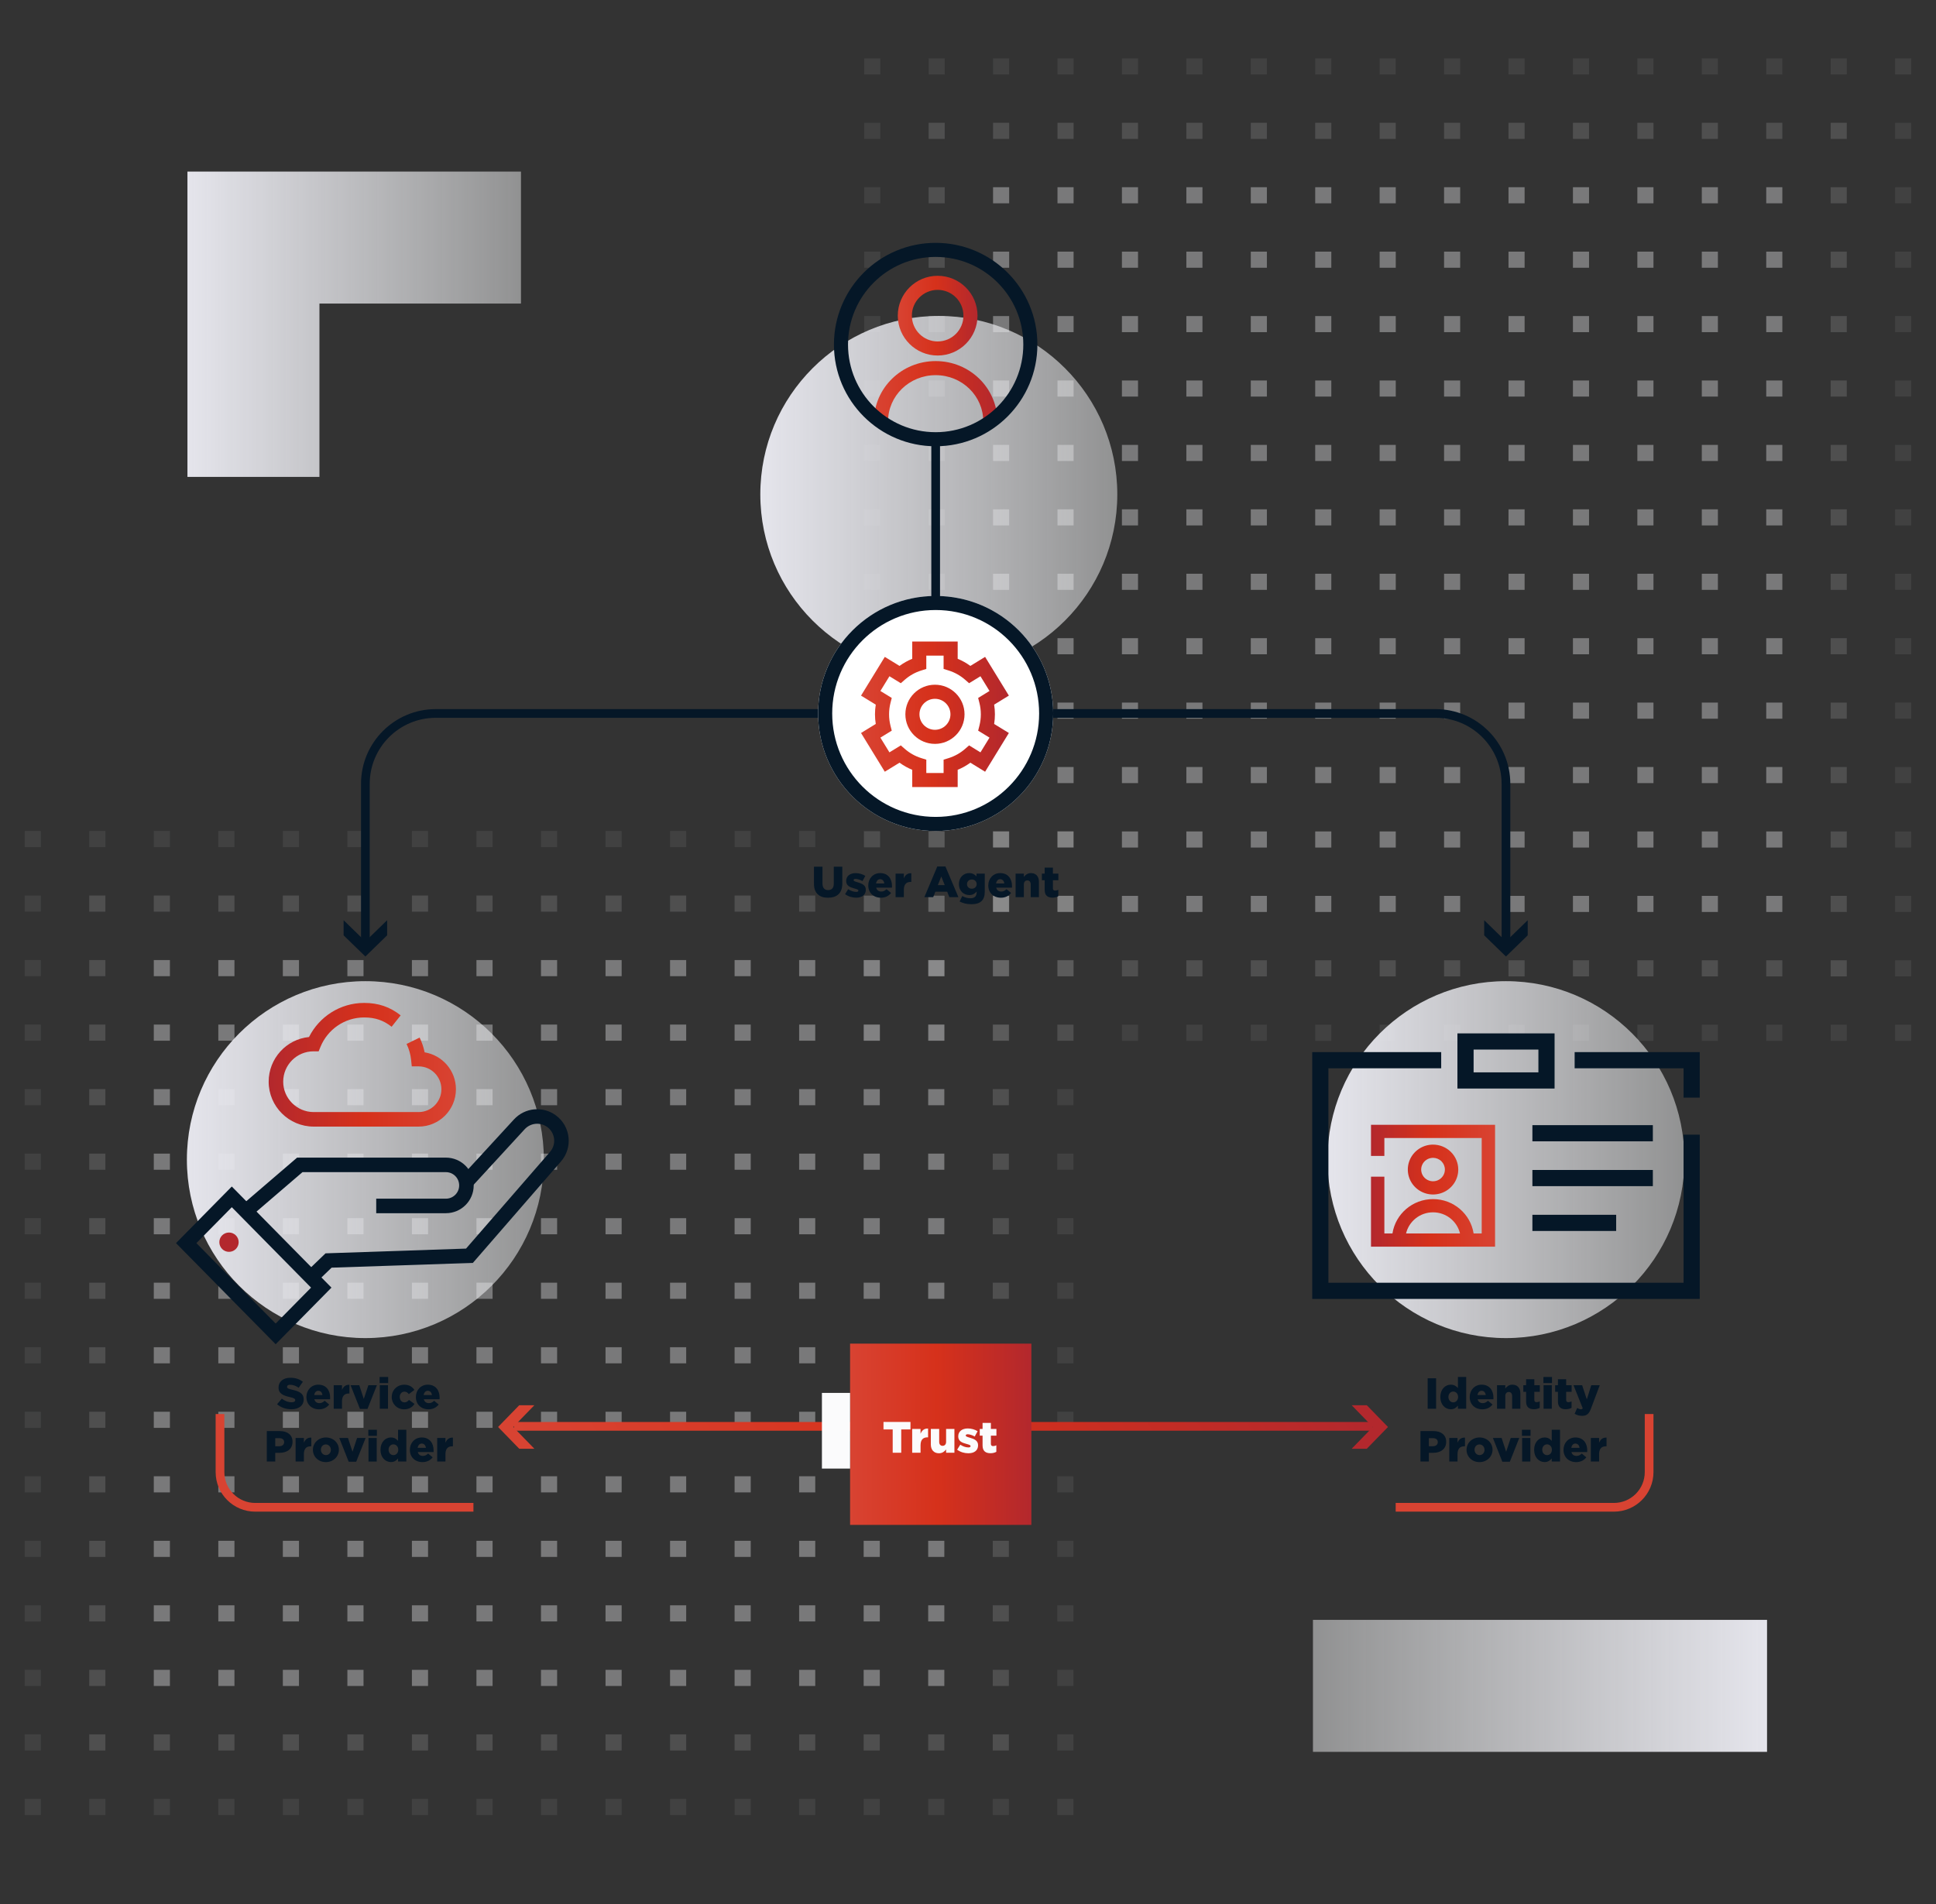 <svg width="1100" height="1082" viewBox="0 0 1100 1082" fill="none" xmlns="http://www.w3.org/2000/svg">
<rect x="0" y="0" width="1100" height="1082" fill="#333333" stroke="none"/>
<g opacity="0.4">
<rect opacity="0.2" x="491.018" y="33.168" width="9.152" height="9.152" fill="#E0E2E4"/>
<rect opacity="0.2" x="491.018" y="69.777" width="9.152" height="9.152" fill="#E0E2E4"/>
<rect opacity="0.2" x="491.018" y="106.385" width="9.152" height="9.152" fill="#E0E2E4"/>
<rect opacity="0.2" x="491.018" y="142.994" width="9.152" height="9.152" fill="#E0E2E4"/>
<rect opacity="0.2" x="491.018" y="179.602" width="9.152" height="9.152" fill="#E0E2E4"/>
<rect opacity="0.2" x="491.018" y="216.209" width="9.152" height="9.152" fill="#E0E2E4"/>
<rect opacity="0.2" x="491.018" y="252.818" width="9.152" height="9.152" fill="#E0E2E4"/>
<rect opacity="0.2" x="491.018" y="289.428" width="9.152" height="9.152" fill="#E0E2E4"/>
<rect opacity="0.2" x="491.018" y="326.035" width="9.152" height="9.152" fill="#E0E2E4"/>
<rect opacity="0.2" x="491.018" y="362.645" width="9.152" height="9.152" fill="#E0E2E4"/>
<rect opacity="0.2" x="491.018" y="399.254" width="9.152" height="9.152" fill="#E0E2E4"/>
<rect opacity="0.2" x="491.018" y="435.861" width="9.152" height="9.152" fill="#E0E2E4"/>
<rect opacity="0.2" x="491.018" y="472.471" width="9.152" height="9.152" fill="#E0E2E4"/>
<rect opacity="0.2" x="491.018" y="509.078" width="9.152" height="9.152" fill="#E0E2E4"/>
<rect opacity="0.2" x="491.018" y="545.688" width="9.152" height="9.152" fill="#E0E2E4"/>
<rect opacity="0.2" x="491.018" y="582.295" width="9.152" height="9.152" fill="#E0E2E4"/>
<rect opacity="0.2" x="527.626" y="33.168" width="9.152" height="9.152" fill="#E0E2E4"/>
<rect opacity="0.4" x="527.626" y="69.777" width="9.152" height="9.152" fill="#E0E2E4"/>
<rect opacity="0.4" x="527.626" y="106.385" width="9.152" height="9.152" fill="#E0E2E4"/>
<rect opacity="0.4" x="527.626" y="142.994" width="9.152" height="9.152" fill="#E0E2E4"/>
<rect opacity="0.4" x="527.626" y="179.602" width="9.152" height="9.152" fill="#E0E2E4"/>
<rect opacity="0.4" x="527.626" y="216.209" width="9.152" height="9.152" fill="#E0E2E4"/>
<rect opacity="0.4" x="527.626" y="252.818" width="9.152" height="9.152" fill="#E0E2E4"/>
<rect opacity="0.4" x="527.626" y="289.428" width="9.152" height="9.152" fill="#E0E2E4"/>
<rect opacity="0.4" x="527.626" y="326.035" width="9.152" height="9.152" fill="#E0E2E4"/>
<rect opacity="0.4" x="527.626" y="362.645" width="9.152" height="9.152" fill="#E0E2E4"/>
<rect opacity="0.4" x="527.626" y="399.254" width="9.152" height="9.152" fill="#E0E2E4"/>
<rect opacity="0.4" x="527.626" y="435.861" width="9.152" height="9.152" fill="#E0E2E4"/>
<rect opacity="0.4" x="527.626" y="472.471" width="9.152" height="9.152" fill="#E0E2E4"/>
<rect opacity="0.4" x="527.626" y="509.078" width="9.152" height="9.152" fill="#E0E2E4"/>
<rect opacity="0.4" x="527.626" y="545.688" width="9.152" height="9.152" fill="#E0E2E4"/>
<rect opacity="0.2" x="527.626" y="582.295" width="9.152" height="9.152" fill="#E0E2E4"/>
<rect opacity="0.2" x="564.236" y="33.168" width="9.152" height="9.152" fill="#E0E2E4"/>
<rect opacity="0.4" x="564.236" y="69.777" width="9.152" height="9.152" fill="#E0E2E4"/>
<rect x="564.236" y="106.385" width="9.152" height="9.152" fill="#E0E2E4"/>
<rect x="564.236" y="142.994" width="9.152" height="9.152" fill="#E0E2E4"/>
<rect x="564.236" y="179.602" width="9.152" height="9.152" fill="#E0E2E4"/>
<rect x="564.236" y="216.209" width="9.152" height="9.152" fill="#E0E2E4"/>
<rect x="564.236" y="252.818" width="9.152" height="9.152" fill="#E0E2E4"/>
<rect x="564.236" y="289.428" width="9.152" height="9.152" fill="#E0E2E4"/>
<rect x="564.236" y="326.035" width="9.152" height="9.152" fill="#E0E2E4"/>
<rect x="564.236" y="362.645" width="9.152" height="9.152" fill="#E0E2E4"/>
<rect x="564.236" y="399.254" width="9.152" height="9.152" fill="#E0E2E4"/>
<rect x="564.236" y="435.861" width="9.152" height="9.152" fill="#E0E2E4"/>
<rect x="564.236" y="472.471" width="9.152" height="9.152" fill="#E0E2E4"/>
<rect x="564.236" y="509.078" width="9.152" height="9.152" fill="#E0E2E4"/>
<rect opacity="0.4" x="564.236" y="545.688" width="9.152" height="9.152" fill="#E0E2E4"/>
<rect opacity="0.2" x="564.236" y="582.295" width="9.152" height="9.152" fill="#E0E2E4"/>
<rect opacity="0.2" x="600.844" y="33.168" width="9.152" height="9.152" fill="#E0E2E4"/>
<rect opacity="0.4" x="600.844" y="69.777" width="9.152" height="9.152" fill="#E0E2E4"/>
<rect x="600.844" y="106.385" width="9.152" height="9.152" fill="#E0E2E4"/>
<rect x="600.844" y="142.994" width="9.152" height="9.152" fill="#E0E2E4"/>
<rect x="600.844" y="179.602" width="9.152" height="9.152" fill="#E0E2E4"/>
<rect x="600.844" y="216.209" width="9.152" height="9.152" fill="#E0E2E4"/>
<rect x="600.844" y="252.818" width="9.152" height="9.152" fill="#E0E2E4"/>
<rect x="600.844" y="289.428" width="9.152" height="9.152" fill="#E0E2E4"/>
<rect x="600.844" y="326.035" width="9.152" height="9.152" fill="#E0E2E4"/>
<rect x="600.844" y="362.645" width="9.152" height="9.152" fill="#E0E2E4"/>
<rect x="600.844" y="399.254" width="9.152" height="9.152" fill="#E0E2E4"/>
<rect x="600.844" y="435.861" width="9.152" height="9.152" fill="#E0E2E4"/>
<rect x="600.844" y="472.471" width="9.152" height="9.152" fill="#E0E2E4"/>
<rect x="600.844" y="509.078" width="9.152" height="9.152" fill="#E0E2E4"/>
<rect opacity="0.4" x="600.844" y="545.688" width="9.152" height="9.152" fill="#E0E2E4"/>
<rect opacity="0.2" x="600.844" y="582.295" width="9.152" height="9.152" fill="#E0E2E4"/>
<rect opacity="0.2" x="637.451" y="33.168" width="9.152" height="9.152" fill="#E0E2E4"/>
<rect opacity="0.4" x="637.451" y="69.777" width="9.152" height="9.152" fill="#E0E2E4"/>
<rect x="637.451" y="106.385" width="9.152" height="9.152" fill="#E0E2E4"/>
<rect x="637.451" y="142.994" width="9.152" height="9.152" fill="#E0E2E4"/>
<rect x="637.451" y="179.602" width="9.152" height="9.152" fill="#E0E2E4"/>
<rect x="637.451" y="216.209" width="9.152" height="9.152" fill="#E0E2E4"/>
<rect x="637.451" y="252.818" width="9.152" height="9.152" fill="#E0E2E4"/>
<rect x="637.451" y="289.428" width="9.152" height="9.152" fill="#E0E2E4"/>
<rect x="637.451" y="326.035" width="9.152" height="9.152" fill="#E0E2E4"/>
<rect x="637.451" y="362.645" width="9.152" height="9.152" fill="#E0E2E4"/>
<rect x="637.451" y="399.254" width="9.152" height="9.152" fill="#E0E2E4"/>
<rect x="637.451" y="435.861" width="9.152" height="9.152" fill="#E0E2E4"/>
<rect x="637.451" y="472.471" width="9.152" height="9.152" fill="#E0E2E4"/>
<rect x="637.451" y="509.078" width="9.152" height="9.152" fill="#E0E2E4"/>
<rect opacity="0.4" x="637.451" y="545.688" width="9.152" height="9.152" fill="#E0E2E4"/>
<rect opacity="0.2" x="637.451" y="582.295" width="9.152" height="9.152" fill="#E0E2E4"/>
<rect opacity="0.2" x="674.06" y="33.168" width="9.152" height="9.152" fill="#E0E2E4"/>
<rect opacity="0.4" x="674.06" y="69.777" width="9.152" height="9.152" fill="#E0E2E4"/>
<rect x="674.06" y="106.385" width="9.152" height="9.152" fill="#E0E2E4"/>
<rect x="674.06" y="142.994" width="9.152" height="9.152" fill="#E0E2E4"/>
<rect x="674.06" y="179.602" width="9.152" height="9.152" fill="#E0E2E4"/>
<rect x="674.06" y="216.209" width="9.152" height="9.152" fill="#E0E2E4"/>
<rect x="674.06" y="252.818" width="9.152" height="9.152" fill="#E0E2E4"/>
<rect x="674.06" y="289.428" width="9.152" height="9.152" fill="#E0E2E4"/>
<rect x="674.06" y="326.035" width="9.152" height="9.152" fill="#E0E2E4"/>
<rect x="674.06" y="362.645" width="9.152" height="9.152" fill="#E0E2E4"/>
<rect x="674.06" y="399.254" width="9.152" height="9.152" fill="#E0E2E4"/>
<rect x="674.06" y="435.861" width="9.152" height="9.152" fill="#E0E2E4"/>
<rect x="674.06" y="472.471" width="9.152" height="9.152" fill="#E0E2E4"/>
<rect x="674.06" y="509.078" width="9.152" height="9.152" fill="#E0E2E4"/>
<rect opacity="0.4" x="674.06" y="545.688" width="9.152" height="9.152" fill="#E0E2E4"/>
<rect opacity="0.2" x="674.06" y="582.295" width="9.152" height="9.152" fill="#E0E2E4"/>
<rect opacity="0.2" x="710.668" y="33.168" width="9.152" height="9.152" fill="#E0E2E4"/>
<rect opacity="0.4" x="710.668" y="69.777" width="9.152" height="9.152" fill="#E0E2E4"/>
<rect x="710.668" y="106.385" width="9.152" height="9.152" fill="#E0E2E4"/>
<rect x="710.668" y="142.994" width="9.152" height="9.152" fill="#E0E2E4"/>
<rect x="710.668" y="179.602" width="9.152" height="9.152" fill="#E0E2E4"/>
<rect x="710.668" y="216.209" width="9.152" height="9.152" fill="#E0E2E4"/>
<rect x="710.668" y="252.818" width="9.152" height="9.152" fill="#E0E2E4"/>
<rect x="710.668" y="289.428" width="9.152" height="9.152" fill="#E0E2E4"/>
<rect x="710.668" y="326.035" width="9.152" height="9.152" fill="#E0E2E4"/>
<rect x="710.668" y="362.645" width="9.152" height="9.152" fill="#E0E2E4"/>
<rect x="710.668" y="399.254" width="9.152" height="9.152" fill="#E0E2E4"/>
<rect x="710.668" y="435.861" width="9.152" height="9.152" fill="#E0E2E4"/>
<rect x="710.668" y="472.471" width="9.152" height="9.152" fill="#E0E2E4"/>
<rect x="710.668" y="509.078" width="9.152" height="9.152" fill="#E0E2E4"/>
<rect opacity="0.4" x="710.668" y="545.688" width="9.152" height="9.152" fill="#E0E2E4"/>
<rect opacity="0.2" x="710.668" y="582.295" width="9.152" height="9.152" fill="#E0E2E4"/>
<rect opacity="0.2" x="747.277" y="33.168" width="9.152" height="9.152" fill="#E0E2E4"/>
<rect opacity="0.4" x="747.277" y="69.777" width="9.152" height="9.152" fill="#E0E2E4"/>
<rect x="747.277" y="106.385" width="9.152" height="9.152" fill="#E0E2E4"/>
<rect x="747.277" y="142.994" width="9.152" height="9.152" fill="#E0E2E4"/>
<rect x="747.277" y="179.602" width="9.152" height="9.152" fill="#E0E2E4"/>
<rect x="747.277" y="216.209" width="9.152" height="9.152" fill="#E0E2E4"/>
<rect x="747.277" y="252.818" width="9.152" height="9.152" fill="#E0E2E4"/>
<rect x="747.277" y="289.428" width="9.152" height="9.152" fill="#E0E2E4"/>
<rect x="747.277" y="326.035" width="9.152" height="9.152" fill="#E0E2E4"/>
<rect x="747.277" y="362.645" width="9.152" height="9.152" fill="#E0E2E4"/>
<rect x="747.277" y="399.254" width="9.152" height="9.152" fill="#E0E2E4"/>
<rect x="747.277" y="435.861" width="9.152" height="9.152" fill="#E0E2E4"/>
<rect x="747.277" y="472.471" width="9.152" height="9.152" fill="#E0E2E4"/>
<rect x="747.277" y="509.078" width="9.152" height="9.152" fill="#E0E2E4"/>
<rect opacity="0.4" x="747.277" y="545.688" width="9.152" height="9.152" fill="#E0E2E4"/>
<rect opacity="0.2" x="747.277" y="582.295" width="9.152" height="9.152" fill="#E0E2E4"/>
<rect opacity="0.2" x="783.887" y="33.168" width="9.152" height="9.152" fill="#E0E2E4"/>
<rect opacity="0.4" x="783.887" y="69.777" width="9.152" height="9.152" fill="#E0E2E4"/>
<rect x="783.887" y="106.385" width="9.152" height="9.152" fill="#E0E2E4"/>
<rect x="783.887" y="142.994" width="9.152" height="9.152" fill="#E0E2E4"/>
<rect x="783.887" y="179.602" width="9.152" height="9.152" fill="#E0E2E4"/>
<rect x="783.887" y="216.209" width="9.152" height="9.152" fill="#E0E2E4"/>
<rect x="783.887" y="252.818" width="9.152" height="9.152" fill="#E0E2E4"/>
<rect x="783.887" y="289.428" width="9.152" height="9.152" fill="#E0E2E4"/>
<rect x="783.887" y="326.035" width="9.152" height="9.152" fill="#E0E2E4"/>
<rect x="783.887" y="362.645" width="9.152" height="9.152" fill="#E0E2E4"/>
<rect x="783.887" y="399.254" width="9.152" height="9.152" fill="#E0E2E4"/>
<rect x="783.887" y="435.861" width="9.152" height="9.152" fill="#E0E2E4"/>
<rect x="783.887" y="472.471" width="9.152" height="9.152" fill="#E0E2E4"/>
<rect x="783.887" y="509.078" width="9.152" height="9.152" fill="#E0E2E4"/>
<rect opacity="0.4" x="783.887" y="545.688" width="9.152" height="9.152" fill="#E0E2E4"/>
<rect opacity="0.2" x="783.887" y="582.295" width="9.152" height="9.152" fill="#E0E2E4"/>
<rect opacity="0.2" x="820.494" y="33.168" width="9.152" height="9.152" fill="#E0E2E4"/>
<rect opacity="0.4" x="820.494" y="69.777" width="9.152" height="9.152" fill="#E0E2E4"/>
<rect x="820.494" y="106.385" width="9.152" height="9.152" fill="#E0E2E4"/>
<rect x="820.494" y="142.994" width="9.152" height="9.152" fill="#E0E2E4"/>
<rect x="820.494" y="179.602" width="9.152" height="9.152" fill="#E0E2E4"/>
<rect x="820.494" y="216.209" width="9.152" height="9.152" fill="#E0E2E4"/>
<rect x="820.494" y="252.818" width="9.152" height="9.152" fill="#E0E2E4"/>
<rect x="820.494" y="289.428" width="9.152" height="9.152" fill="#E0E2E4"/>
<rect x="820.494" y="326.035" width="9.152" height="9.152" fill="#E0E2E4"/>
<rect x="820.494" y="362.645" width="9.152" height="9.152" fill="#E0E2E4"/>
<rect x="820.494" y="399.254" width="9.152" height="9.152" fill="#E0E2E4"/>
<rect x="820.494" y="435.861" width="9.152" height="9.152" fill="#E0E2E4"/>
<rect x="820.494" y="472.471" width="9.152" height="9.152" fill="#E0E2E4"/>
<rect x="820.494" y="509.078" width="9.152" height="9.152" fill="#E0E2E4"/>
<rect opacity="0.4" x="820.494" y="545.688" width="9.152" height="9.152" fill="#E0E2E4"/>
<rect opacity="0.2" x="820.494" y="582.295" width="9.152" height="9.152" fill="#E0E2E4"/>
<rect opacity="0.2" x="857.104" y="33.168" width="9.152" height="9.152" fill="#E0E2E4"/>
<rect opacity="0.4" x="857.104" y="69.777" width="9.152" height="9.152" fill="#E0E2E4"/>
<rect x="857.104" y="106.385" width="9.152" height="9.152" fill="#E0E2E4"/>
<rect x="857.104" y="142.994" width="9.152" height="9.152" fill="#E0E2E4"/>
<rect x="857.104" y="179.602" width="9.152" height="9.152" fill="#E0E2E4"/>
<rect x="857.104" y="216.209" width="9.152" height="9.152" fill="#E0E2E4"/>
<rect x="857.104" y="252.818" width="9.152" height="9.152" fill="#E0E2E4"/>
<rect x="857.104" y="289.428" width="9.152" height="9.152" fill="#E0E2E4"/>
<rect x="857.104" y="326.035" width="9.152" height="9.152" fill="#E0E2E4"/>
<rect x="857.104" y="362.645" width="9.152" height="9.152" fill="#E0E2E4"/>
<rect x="857.104" y="399.254" width="9.152" height="9.152" fill="#E0E2E4"/>
<rect x="857.104" y="435.861" width="9.152" height="9.152" fill="#E0E2E4"/>
<rect x="857.104" y="472.471" width="9.152" height="9.152" fill="#E0E2E4"/>
<rect x="857.104" y="509.078" width="9.152" height="9.152" fill="#E0E2E4"/>
<rect opacity="0.4" x="857.104" y="545.688" width="9.152" height="9.152" fill="#E0E2E4"/>
<rect opacity="0.2" x="857.104" y="582.295" width="9.152" height="9.152" fill="#E0E2E4"/>
<rect opacity="0.2" x="893.712" y="33.168" width="9.152" height="9.152" fill="#E0E2E4"/>
<rect opacity="0.4" x="893.712" y="69.777" width="9.152" height="9.152" fill="#E0E2E4"/>
<rect x="893.712" y="106.385" width="9.152" height="9.152" fill="#E0E2E4"/>
<rect x="893.712" y="142.994" width="9.152" height="9.152" fill="#E0E2E4"/>
<rect x="893.712" y="179.602" width="9.152" height="9.152" fill="#E0E2E4"/>
<rect x="893.712" y="216.209" width="9.152" height="9.152" fill="#E0E2E4"/>
<rect x="893.712" y="252.818" width="9.152" height="9.152" fill="#E0E2E4"/>
<rect x="893.712" y="289.428" width="9.152" height="9.152" fill="#E0E2E4"/>
<rect x="893.712" y="326.035" width="9.152" height="9.152" fill="#E0E2E4"/>
<rect x="893.712" y="362.645" width="9.152" height="9.152" fill="#E0E2E4"/>
<rect x="893.712" y="399.254" width="9.152" height="9.152" fill="#E0E2E4"/>
<rect x="893.712" y="435.861" width="9.152" height="9.152" fill="#E0E2E4"/>
<rect x="893.712" y="472.471" width="9.152" height="9.152" fill="#E0E2E4"/>
<rect x="893.712" y="509.078" width="9.152" height="9.152" fill="#E0E2E4"/>
<rect opacity="0.4" x="893.712" y="545.688" width="9.152" height="9.152" fill="#E0E2E4"/>
<rect opacity="0.2" x="893.712" y="582.295" width="9.152" height="9.152" fill="#E0E2E4"/>
<rect opacity="0.2" x="930.318" y="33.168" width="9.152" height="9.152" fill="#E0E2E4"/>
<rect opacity="0.4" x="930.318" y="69.777" width="9.152" height="9.152" fill="#E0E2E4"/>
<rect x="930.318" y="106.385" width="9.152" height="9.152" fill="#E0E2E4"/>
<rect x="930.318" y="142.994" width="9.152" height="9.152" fill="#E0E2E4"/>
<rect x="930.318" y="179.602" width="9.152" height="9.152" fill="#E0E2E4"/>
<rect x="930.318" y="216.209" width="9.152" height="9.152" fill="#E0E2E4"/>
<rect x="930.318" y="252.818" width="9.152" height="9.152" fill="#E0E2E4"/>
<rect x="930.318" y="289.428" width="9.152" height="9.152" fill="#E0E2E4"/>
<rect x="930.318" y="326.035" width="9.152" height="9.152" fill="#E0E2E4"/>
<rect x="930.318" y="362.645" width="9.152" height="9.152" fill="#E0E2E4"/>
<rect x="930.318" y="399.254" width="9.152" height="9.152" fill="#E0E2E4"/>
<rect x="930.318" y="435.861" width="9.152" height="9.152" fill="#E0E2E4"/>
<rect x="930.318" y="472.471" width="9.152" height="9.152" fill="#E0E2E4"/>
<rect x="930.318" y="509.078" width="9.152" height="9.152" fill="#E0E2E4"/>
<rect opacity="0.4" x="930.318" y="545.688" width="9.152" height="9.152" fill="#E0E2E4"/>
<rect opacity="0.2" x="930.318" y="582.295" width="9.152" height="9.152" fill="#E0E2E4"/>
<rect opacity="0.2" x="966.929" y="33.168" width="9.152" height="9.152" fill="#E0E2E4"/>
<rect opacity="0.4" x="966.929" y="69.777" width="9.152" height="9.152" fill="#E0E2E4"/>
<rect x="966.929" y="106.385" width="9.152" height="9.152" fill="#E0E2E4"/>
<rect x="966.929" y="142.994" width="9.152" height="9.152" fill="#E0E2E4"/>
<rect x="966.929" y="179.602" width="9.152" height="9.152" fill="#E0E2E4"/>
<rect x="966.929" y="216.209" width="9.152" height="9.152" fill="#E0E2E4"/>
<rect x="966.929" y="252.818" width="9.152" height="9.152" fill="#E0E2E4"/>
<rect x="966.929" y="289.428" width="9.152" height="9.152" fill="#E0E2E4"/>
<rect x="966.929" y="326.035" width="9.152" height="9.152" fill="#E0E2E4"/>
<rect x="966.929" y="362.645" width="9.152" height="9.152" fill="#E0E2E4"/>
<rect x="966.929" y="399.254" width="9.152" height="9.152" fill="#E0E2E4"/>
<rect x="966.929" y="435.861" width="9.152" height="9.152" fill="#E0E2E4"/>
<rect x="966.929" y="472.471" width="9.152" height="9.152" fill="#E0E2E4"/>
<rect x="966.929" y="509.078" width="9.152" height="9.152" fill="#E0E2E4"/>
<rect opacity="0.4" x="966.929" y="545.688" width="9.152" height="9.152" fill="#E0E2E4"/>
<rect opacity="0.2" x="966.929" y="582.295" width="9.152" height="9.152" fill="#E0E2E4"/>
<rect opacity="0.2" x="1003.54" y="33.168" width="9.152" height="9.152" fill="#E0E2E4"/>
<rect opacity="0.4" x="1003.54" y="69.777" width="9.152" height="9.152" fill="#E0E2E4"/>
<rect x="1003.54" y="106.385" width="9.152" height="9.152" fill="#E0E2E4"/>
<rect x="1003.54" y="142.994" width="9.152" height="9.152" fill="#E0E2E4"/>
<rect x="1003.54" y="179.602" width="9.152" height="9.152" fill="#E0E2E4"/>
<rect x="1003.54" y="216.209" width="9.152" height="9.152" fill="#E0E2E4"/>
<rect x="1003.54" y="252.818" width="9.152" height="9.152" fill="#E0E2E4"/>
<rect x="1003.54" y="289.428" width="9.152" height="9.152" fill="#E0E2E4"/>
<rect x="1003.54" y="326.035" width="9.152" height="9.152" fill="#E0E2E4"/>
<rect x="1003.54" y="362.645" width="9.152" height="9.152" fill="#E0E2E4"/>
<rect x="1003.54" y="399.254" width="9.152" height="9.152" fill="#E0E2E4"/>
<rect x="1003.54" y="435.861" width="9.152" height="9.152" fill="#E0E2E4"/>
<rect x="1003.54" y="472.471" width="9.152" height="9.152" fill="#E0E2E4"/>
<rect x="1003.54" y="509.078" width="9.152" height="9.152" fill="#E0E2E4"/>
<rect opacity="0.4" x="1003.54" y="545.688" width="9.152" height="9.152" fill="#E0E2E4"/>
<rect opacity="0.2" x="1003.54" y="582.295" width="9.152" height="9.152" fill="#E0E2E4"/>
<rect opacity="0.2" x="1040.15" y="33.168" width="9.152" height="9.152" fill="#E0E2E4"/>
<rect opacity="0.4" x="1040.15" y="69.777" width="9.152" height="9.152" fill="#E0E2E4"/>
<rect opacity="0.4" x="1040.15" y="106.385" width="9.152" height="9.152" fill="#E0E2E4"/>
<rect opacity="0.4" x="1040.15" y="142.994" width="9.152" height="9.152" fill="#E0E2E4"/>
<rect opacity="0.4" x="1040.15" y="179.602" width="9.152" height="9.152" fill="#E0E2E4"/>
<rect opacity="0.4" x="1040.15" y="216.209" width="9.152" height="9.152" fill="#E0E2E4"/>
<rect opacity="0.4" x="1040.15" y="252.818" width="9.152" height="9.152" fill="#E0E2E4"/>
<rect opacity="0.4" x="1040.15" y="289.428" width="9.152" height="9.152" fill="#E0E2E4"/>
<rect opacity="0.4" x="1040.15" y="326.035" width="9.152" height="9.152" fill="#E0E2E4"/>
<rect opacity="0.4" x="1040.15" y="362.645" width="9.152" height="9.152" fill="#E0E2E4"/>
<rect opacity="0.4" x="1040.15" y="399.254" width="9.152" height="9.152" fill="#E0E2E4"/>
<rect opacity="0.4" x="1040.15" y="435.861" width="9.152" height="9.152" fill="#E0E2E4"/>
<rect opacity="0.4" x="1040.15" y="472.471" width="9.152" height="9.152" fill="#E0E2E4"/>
<rect opacity="0.4" x="1040.15" y="509.078" width="9.152" height="9.152" fill="#E0E2E4"/>
<rect opacity="0.4" x="1040.15" y="545.688" width="9.152" height="9.152" fill="#E0E2E4"/>
<rect opacity="0.2" x="1040.15" y="582.295" width="9.152" height="9.152" fill="#E0E2E4"/>
<rect opacity="0.2" x="1076.75" y="33.168" width="9.152" height="9.152" fill="#E0E2E4"/>
<rect opacity="0.2" x="1076.75" y="69.777" width="9.152" height="9.152" fill="#E0E2E4"/>
<rect opacity="0.2" x="1076.75" y="106.385" width="9.152" height="9.152" fill="#E0E2E4"/>
<rect opacity="0.2" x="1076.75" y="142.994" width="9.152" height="9.152" fill="#E0E2E4"/>
<rect opacity="0.2" x="1076.75" y="179.602" width="9.152" height="9.152" fill="#E0E2E4"/>
<rect opacity="0.2" x="1076.75" y="216.209" width="9.152" height="9.152" fill="#E0E2E4"/>
<rect opacity="0.2" x="1076.75" y="252.818" width="9.152" height="9.152" fill="#E0E2E4"/>
<rect opacity="0.2" x="1076.75" y="289.428" width="9.152" height="9.152" fill="#E0E2E4"/>
<rect opacity="0.2" x="1076.75" y="326.035" width="9.152" height="9.152" fill="#E0E2E4"/>
<rect opacity="0.2" x="1076.75" y="362.645" width="9.152" height="9.152" fill="#E0E2E4"/>
<rect opacity="0.2" x="1076.75" y="399.254" width="9.152" height="9.152" fill="#E0E2E4"/>
<rect opacity="0.2" x="1076.75" y="435.861" width="9.152" height="9.152" fill="#E0E2E4"/>
<rect opacity="0.2" x="1076.75" y="472.471" width="9.152" height="9.152" fill="#E0E2E4"/>
<rect opacity="0.2" x="1076.75" y="509.078" width="9.152" height="9.152" fill="#E0E2E4"/>
<rect opacity="0.2" x="1076.75" y="545.688" width="9.152" height="9.152" fill="#E0E2E4"/>
<rect opacity="0.2" x="1076.75" y="582.295" width="9.152" height="9.152" fill="#E0E2E4"/>
</g>
<g opacity="0.4">
<rect opacity="0.2" x="14.04" y="472.221" width="9.167" height="9.167" fill="#E0E2E4"/>
<rect opacity="0.2" x="14.04" y="508.889" width="9.167" height="9.167" fill="#E0E2E4"/>
<rect opacity="0.2" x="14.04" y="545.555" width="9.167" height="9.167" fill="#E0E2E4"/>
<rect opacity="0.2" x="14.04" y="582.223" width="9.167" height="9.167" fill="#E0E2E4"/>
<rect opacity="0.2" x="14.04" y="618.889" width="9.167" height="9.167" fill="#E0E2E4"/>
<rect opacity="0.2" x="14.04" y="655.557" width="9.167" height="9.167" fill="#E0E2E4"/>
<rect opacity="0.2" x="14.04" y="692.225" width="9.167" height="9.167" fill="#E0E2E4"/>
<rect opacity="0.2" x="14.04" y="728.893" width="9.167" height="9.167" fill="#E0E2E4"/>
<rect opacity="0.2" x="14.04" y="765.559" width="9.167" height="9.167" fill="#E0E2E4"/>
<rect opacity="0.2" x="14.04" y="802.227" width="9.167" height="9.167" fill="#E0E2E4"/>
<rect opacity="0.2" x="14.04" y="838.893" width="9.167" height="9.167" fill="#E0E2E4"/>
<rect opacity="0.2" x="14.04" y="875.561" width="9.167" height="9.167" fill="#E0E2E4"/>
<rect opacity="0.2" x="14.04" y="912.229" width="9.167" height="9.167" fill="#E0E2E4"/>
<rect opacity="0.2" x="14.04" y="948.895" width="9.167" height="9.167" fill="#E0E2E4"/>
<rect opacity="0.2" x="14.04" y="985.562" width="9.167" height="9.167" fill="#E0E2E4"/>
<rect opacity="0.2" x="14.04" y="1022.23" width="9.167" height="9.167" fill="#E0E2E4"/>
<rect opacity="0.2" x="50.707" y="472.221" width="9.167" height="9.167" fill="#E0E2E4"/>
<rect opacity="0.4" x="50.707" y="508.889" width="9.167" height="9.167" fill="#E0E2E4"/>
<rect opacity="0.4" x="50.707" y="545.555" width="9.167" height="9.167" fill="#E0E2E4"/>
<rect opacity="0.4" x="50.707" y="582.223" width="9.167" height="9.167" fill="#E0E2E4"/>
<rect opacity="0.4" x="50.707" y="618.889" width="9.167" height="9.167" fill="#E0E2E4"/>
<rect opacity="0.4" x="50.707" y="655.557" width="9.167" height="9.167" fill="#E0E2E4"/>
<rect opacity="0.4" x="50.707" y="692.225" width="9.167" height="9.167" fill="#E0E2E4"/>
<rect opacity="0.4" x="50.707" y="728.893" width="9.167" height="9.167" fill="#E0E2E4"/>
<rect opacity="0.4" x="50.707" y="765.559" width="9.167" height="9.167" fill="#E0E2E4"/>
<rect opacity="0.4" x="50.707" y="802.227" width="9.167" height="9.167" fill="#E0E2E4"/>
<rect opacity="0.4" x="50.707" y="838.893" width="9.167" height="9.167" fill="#E0E2E4"/>
<rect opacity="0.4" x="50.707" y="875.561" width="9.167" height="9.167" fill="#E0E2E4"/>
<rect opacity="0.4" x="50.707" y="912.229" width="9.167" height="9.167" fill="#E0E2E4"/>
<rect opacity="0.4" x="50.707" y="948.895" width="9.167" height="9.167" fill="#E0E2E4"/>
<rect opacity="0.4" x="50.707" y="985.562" width="9.167" height="9.167" fill="#E0E2E4"/>
<rect opacity="0.2" x="50.707" y="1022.23" width="9.167" height="9.167" fill="#E0E2E4"/>
<rect opacity="0.2" x="87.376" y="472.221" width="9.167" height="9.167" fill="#E0E2E4"/>
<rect opacity="0.4" x="87.376" y="508.889" width="9.167" height="9.167" fill="#E0E2E4"/>
<rect x="87.376" y="545.555" width="9.167" height="9.167" fill="#E0E2E4"/>
<rect x="87.376" y="582.223" width="9.167" height="9.167" fill="#E0E2E4"/>
<rect x="87.376" y="618.889" width="9.167" height="9.167" fill="#E0E2E4"/>
<rect x="87.376" y="655.557" width="9.167" height="9.167" fill="#E0E2E4"/>
<rect x="87.376" y="692.225" width="9.167" height="9.167" fill="#E0E2E4"/>
<rect x="87.376" y="728.893" width="9.167" height="9.167" fill="#E0E2E4"/>
<rect x="87.376" y="765.559" width="9.167" height="9.167" fill="#E0E2E4"/>
<rect x="87.376" y="802.227" width="9.167" height="9.167" fill="#E0E2E4"/>
<rect x="87.376" y="838.893" width="9.167" height="9.167" fill="#E0E2E4"/>
<rect x="87.376" y="875.561" width="9.167" height="9.167" fill="#E0E2E4"/>
<rect x="87.376" y="912.229" width="9.167" height="9.167" fill="#E0E2E4"/>
<rect x="87.376" y="948.895" width="9.167" height="9.167" fill="#E0E2E4"/>
<rect opacity="0.4" x="87.376" y="985.562" width="9.167" height="9.167" fill="#E0E2E4"/>
<rect opacity="0.2" x="87.376" y="1022.23" width="9.167" height="9.167" fill="#E0E2E4"/>
<rect opacity="0.2" x="124.043" y="472.221" width="9.167" height="9.167" fill="#E0E2E4"/>
<rect opacity="0.4" x="124.043" y="508.889" width="9.167" height="9.167" fill="#E0E2E4"/>
<rect x="124.043" y="545.555" width="9.167" height="9.167" fill="#E0E2E4"/>
<rect x="124.043" y="582.223" width="9.167" height="9.167" fill="#E0E2E4"/>
<rect x="124.043" y="618.889" width="9.167" height="9.167" fill="#E0E2E4"/>
<rect x="124.043" y="655.557" width="9.167" height="9.167" fill="#E0E2E4"/>
<rect x="124.043" y="692.225" width="9.167" height="9.167" fill="#E0E2E4"/>
<rect x="124.043" y="728.893" width="9.167" height="9.167" fill="#E0E2E4"/>
<rect x="124.043" y="765.559" width="9.167" height="9.167" fill="#E0E2E4"/>
<rect x="124.043" y="802.227" width="9.167" height="9.167" fill="#E0E2E4"/>
<rect x="124.043" y="838.893" width="9.167" height="9.167" fill="#E0E2E4"/>
<rect x="124.043" y="875.561" width="9.167" height="9.167" fill="#E0E2E4"/>
<rect x="124.043" y="912.229" width="9.167" height="9.167" fill="#E0E2E4"/>
<rect x="124.043" y="948.895" width="9.167" height="9.167" fill="#E0E2E4"/>
<rect opacity="0.4" x="124.043" y="985.562" width="9.167" height="9.167" fill="#E0E2E4"/>
<rect opacity="0.2" x="124.043" y="1022.23" width="9.167" height="9.167" fill="#E0E2E4"/>
<rect opacity="0.2" x="160.708" y="472.221" width="9.167" height="9.167" fill="#E0E2E4"/>
<rect opacity="0.4" x="160.708" y="508.889" width="9.167" height="9.167" fill="#E0E2E4"/>
<rect x="160.708" y="545.555" width="9.167" height="9.167" fill="#E0E2E4"/>
<rect x="160.708" y="582.223" width="9.167" height="9.167" fill="#E0E2E4"/>
<rect x="160.708" y="618.889" width="9.167" height="9.167" fill="#E0E2E4"/>
<rect x="160.708" y="655.557" width="9.167" height="9.167" fill="#E0E2E4"/>
<rect x="160.708" y="692.225" width="9.167" height="9.167" fill="#E0E2E4"/>
<rect x="160.708" y="728.893" width="9.167" height="9.167" fill="#E0E2E4"/>
<rect x="160.708" y="765.559" width="9.167" height="9.167" fill="#E0E2E4"/>
<rect x="160.708" y="802.227" width="9.167" height="9.167" fill="#E0E2E4"/>
<rect x="160.708" y="838.893" width="9.167" height="9.167" fill="#E0E2E4"/>
<rect x="160.708" y="875.561" width="9.167" height="9.167" fill="#E0E2E4"/>
<rect x="160.708" y="912.229" width="9.167" height="9.167" fill="#E0E2E4"/>
<rect x="160.708" y="948.895" width="9.167" height="9.167" fill="#E0E2E4"/>
<rect opacity="0.4" x="160.708" y="985.562" width="9.167" height="9.167" fill="#E0E2E4"/>
<rect opacity="0.2" x="160.708" y="1022.23" width="9.167" height="9.167" fill="#E0E2E4"/>
<rect opacity="0.2" x="197.375" y="472.221" width="9.167" height="9.167" fill="#E0E2E4"/>
<rect opacity="0.4" x="197.375" y="508.889" width="9.167" height="9.167" fill="#E0E2E4"/>
<rect x="197.375" y="545.555" width="9.167" height="9.167" fill="#E0E2E4"/>
<rect x="197.375" y="582.223" width="9.167" height="9.167" fill="#E0E2E4"/>
<rect x="197.375" y="618.889" width="9.167" height="9.167" fill="#E0E2E4"/>
<rect x="197.375" y="655.557" width="9.167" height="9.167" fill="#E0E2E4"/>
<rect x="197.375" y="692.225" width="9.167" height="9.167" fill="#E0E2E4"/>
<rect x="197.375" y="728.893" width="9.167" height="9.167" fill="#E0E2E4"/>
<rect x="197.375" y="765.559" width="9.167" height="9.167" fill="#E0E2E4"/>
<rect x="197.375" y="802.227" width="9.167" height="9.167" fill="#E0E2E4"/>
<rect x="197.375" y="838.893" width="9.167" height="9.167" fill="#E0E2E4"/>
<rect x="197.375" y="875.561" width="9.167" height="9.167" fill="#E0E2E4"/>
<rect x="197.375" y="912.229" width="9.167" height="9.167" fill="#E0E2E4"/>
<rect x="197.375" y="948.895" width="9.167" height="9.167" fill="#E0E2E4"/>
<rect opacity="0.4" x="197.375" y="985.562" width="9.167" height="9.167" fill="#E0E2E4"/>
<rect opacity="0.2" x="197.375" y="1022.23" width="9.167" height="9.167" fill="#E0E2E4"/>
<rect opacity="0.2" x="234.042" y="472.221" width="9.167" height="9.167" fill="#E0E2E4"/>
<rect opacity="0.4" x="234.042" y="508.889" width="9.167" height="9.167" fill="#E0E2E4"/>
<rect x="234.042" y="545.555" width="9.167" height="9.167" fill="#E0E2E4"/>
<rect x="234.042" y="582.223" width="9.167" height="9.167" fill="#E0E2E4"/>
<rect x="234.042" y="618.889" width="9.167" height="9.167" fill="#E0E2E4"/>
<rect x="234.042" y="655.557" width="9.167" height="9.167" fill="#E0E2E4"/>
<rect x="234.042" y="692.225" width="9.167" height="9.167" fill="#E0E2E4"/>
<rect x="234.042" y="728.893" width="9.167" height="9.167" fill="#E0E2E4"/>
<rect x="234.042" y="765.559" width="9.167" height="9.167" fill="#E0E2E4"/>
<rect x="234.042" y="802.227" width="9.167" height="9.167" fill="#E0E2E4"/>
<rect x="234.042" y="838.893" width="9.167" height="9.167" fill="#E0E2E4"/>
<rect x="234.042" y="875.561" width="9.167" height="9.167" fill="#E0E2E4"/>
<rect x="234.042" y="912.229" width="9.167" height="9.167" fill="#E0E2E4"/>
<rect x="234.042" y="948.895" width="9.167" height="9.167" fill="#E0E2E4"/>
<rect opacity="0.4" x="234.042" y="985.562" width="9.167" height="9.167" fill="#E0E2E4"/>
<rect opacity="0.2" x="234.042" y="1022.23" width="9.167" height="9.167" fill="#E0E2E4"/>
<rect opacity="0.2" x="270.711" y="472.221" width="9.167" height="9.167" fill="#E0E2E4"/>
<rect opacity="0.4" x="270.711" y="508.889" width="9.167" height="9.167" fill="#E0E2E4"/>
<rect x="270.711" y="545.555" width="9.167" height="9.167" fill="#E0E2E4"/>
<rect x="270.711" y="582.223" width="9.167" height="9.167" fill="#E0E2E4"/>
<rect x="270.711" y="618.889" width="9.167" height="9.167" fill="#E0E2E4"/>
<rect x="270.711" y="655.557" width="9.167" height="9.167" fill="#E0E2E4"/>
<rect x="270.711" y="692.225" width="9.167" height="9.167" fill="#E0E2E4"/>
<rect x="270.711" y="728.893" width="9.167" height="9.167" fill="#E0E2E4"/>
<rect x="270.711" y="765.559" width="9.167" height="9.167" fill="#E0E2E4"/>
<rect x="270.711" y="802.227" width="9.167" height="9.167" fill="#E0E2E4"/>
<rect x="270.711" y="838.893" width="9.167" height="9.167" fill="#E0E2E4"/>
<rect x="270.711" y="875.561" width="9.167" height="9.167" fill="#E0E2E4"/>
<rect x="270.711" y="912.229" width="9.167" height="9.167" fill="#E0E2E4"/>
<rect x="270.711" y="948.895" width="9.167" height="9.167" fill="#E0E2E4"/>
<rect opacity="0.4" x="270.711" y="985.562" width="9.167" height="9.167" fill="#E0E2E4"/>
<rect opacity="0.2" x="270.711" y="1022.23" width="9.167" height="9.167" fill="#E0E2E4"/>
<rect opacity="0.2" x="307.379" y="472.221" width="9.167" height="9.167" fill="#E0E2E4"/>
<rect opacity="0.4" x="307.379" y="508.889" width="9.167" height="9.167" fill="#E0E2E4"/>
<rect x="307.379" y="545.555" width="9.167" height="9.167" fill="#E0E2E4"/>
<rect x="307.379" y="582.223" width="9.167" height="9.167" fill="#E0E2E4"/>
<rect x="307.379" y="618.889" width="9.167" height="9.167" fill="#E0E2E4"/>
<rect x="307.379" y="655.557" width="9.167" height="9.167" fill="#E0E2E4"/>
<rect x="307.379" y="692.225" width="9.167" height="9.167" fill="#E0E2E4"/>
<rect x="307.379" y="728.893" width="9.167" height="9.167" fill="#E0E2E4"/>
<rect x="307.379" y="765.559" width="9.167" height="9.167" fill="#E0E2E4"/>
<rect x="307.379" y="802.227" width="9.167" height="9.167" fill="#E0E2E4"/>
<rect x="307.379" y="838.893" width="9.167" height="9.167" fill="#E0E2E4"/>
<rect x="307.379" y="875.561" width="9.167" height="9.167" fill="#E0E2E4"/>
<rect x="307.379" y="912.229" width="9.167" height="9.167" fill="#E0E2E4"/>
<rect x="307.379" y="948.895" width="9.167" height="9.167" fill="#E0E2E4"/>
<rect opacity="0.4" x="307.379" y="985.562" width="9.167" height="9.167" fill="#E0E2E4"/>
<rect opacity="0.2" x="307.379" y="1022.23" width="9.167" height="9.167" fill="#E0E2E4"/>
<rect opacity="0.2" x="344.045" y="472.221" width="9.167" height="9.167" fill="#E0E2E4"/>
<rect opacity="0.4" x="344.045" y="508.889" width="9.167" height="9.167" fill="#E0E2E4"/>
<rect x="344.045" y="545.555" width="9.167" height="9.167" fill="#E0E2E4"/>
<rect x="344.045" y="582.223" width="9.167" height="9.167" fill="#E0E2E4"/>
<rect x="344.045" y="618.889" width="9.167" height="9.167" fill="#E0E2E4"/>
<rect x="344.045" y="655.557" width="9.167" height="9.167" fill="#E0E2E4"/>
<rect x="344.045" y="692.225" width="9.167" height="9.167" fill="#E0E2E4"/>
<rect x="344.045" y="728.893" width="9.167" height="9.167" fill="#E0E2E4"/>
<rect x="344.045" y="765.559" width="9.167" height="9.167" fill="#E0E2E4"/>
<rect x="344.045" y="802.227" width="9.167" height="9.167" fill="#E0E2E4"/>
<rect x="344.045" y="838.893" width="9.167" height="9.167" fill="#E0E2E4"/>
<rect x="344.045" y="875.561" width="9.167" height="9.167" fill="#E0E2E4"/>
<rect x="344.045" y="912.229" width="9.167" height="9.167" fill="#E0E2E4"/>
<rect x="344.045" y="948.895" width="9.167" height="9.167" fill="#E0E2E4"/>
<rect opacity="0.4" x="344.045" y="985.562" width="9.167" height="9.167" fill="#E0E2E4"/>
<rect opacity="0.2" x="344.045" y="1022.23" width="9.167" height="9.167" fill="#E0E2E4"/>
<rect opacity="0.2" x="380.714" y="472.221" width="9.167" height="9.167" fill="#E0E2E4"/>
<rect opacity="0.4" x="380.714" y="508.889" width="9.167" height="9.167" fill="#E0E2E4"/>
<rect x="380.714" y="545.555" width="9.167" height="9.167" fill="#E0E2E4"/>
<rect x="380.714" y="582.223" width="9.167" height="9.167" fill="#E0E2E4"/>
<rect x="380.714" y="618.889" width="9.167" height="9.167" fill="#E0E2E4"/>
<rect x="380.714" y="655.557" width="9.167" height="9.167" fill="#E0E2E4"/>
<rect x="380.714" y="692.225" width="9.167" height="9.167" fill="#E0E2E4"/>
<rect x="380.714" y="728.893" width="9.167" height="9.167" fill="#E0E2E4"/>
<rect x="380.714" y="765.559" width="9.167" height="9.167" fill="#E0E2E4"/>
<rect x="380.714" y="802.227" width="9.167" height="9.167" fill="#E0E2E4"/>
<rect x="380.714" y="838.893" width="9.167" height="9.167" fill="#E0E2E4"/>
<rect x="380.714" y="875.561" width="9.167" height="9.167" fill="#E0E2E4"/>
<rect x="380.714" y="912.229" width="9.167" height="9.167" fill="#E0E2E4"/>
<rect x="380.714" y="948.895" width="9.167" height="9.167" fill="#E0E2E4"/>
<rect opacity="0.4" x="380.714" y="985.562" width="9.167" height="9.167" fill="#E0E2E4"/>
<rect opacity="0.2" x="380.714" y="1022.23" width="9.167" height="9.167" fill="#E0E2E4"/>
<rect opacity="0.2" x="417.381" y="472.221" width="9.167" height="9.167" fill="#E0E2E4"/>
<rect opacity="0.4" x="417.381" y="508.889" width="9.167" height="9.167" fill="#E0E2E4"/>
<rect x="417.381" y="545.555" width="9.167" height="9.167" fill="#E0E2E4"/>
<rect x="417.381" y="582.223" width="9.167" height="9.167" fill="#E0E2E4"/>
<rect x="417.381" y="618.889" width="9.167" height="9.167" fill="#E0E2E4"/>
<rect x="417.381" y="655.557" width="9.167" height="9.167" fill="#E0E2E4"/>
<rect x="417.381" y="692.225" width="9.167" height="9.167" fill="#E0E2E4"/>
<rect x="417.381" y="728.893" width="9.167" height="9.167" fill="#E0E2E4"/>
<rect x="417.381" y="765.559" width="9.167" height="9.167" fill="#E0E2E4"/>
<rect x="417.381" y="802.227" width="9.167" height="9.167" fill="#E0E2E4"/>
<rect x="417.381" y="838.893" width="9.167" height="9.167" fill="#E0E2E4"/>
<rect x="417.381" y="875.561" width="9.167" height="9.167" fill="#E0E2E4"/>
<rect x="417.381" y="912.229" width="9.167" height="9.167" fill="#E0E2E4"/>
<rect x="417.381" y="948.895" width="9.167" height="9.167" fill="#E0E2E4"/>
<rect opacity="0.4" x="417.381" y="985.562" width="9.167" height="9.167" fill="#E0E2E4"/>
<rect opacity="0.2" x="417.381" y="1022.23" width="9.167" height="9.167" fill="#E0E2E4"/>
<rect opacity="0.2" x="454.046" y="472.221" width="9.167" height="9.167" fill="#E0E2E4"/>
<rect opacity="0.4" x="454.046" y="508.889" width="9.167" height="9.167" fill="#E0E2E4"/>
<rect x="454.046" y="545.555" width="9.167" height="9.167" fill="#E0E2E4"/>
<rect x="454.046" y="582.223" width="9.167" height="9.167" fill="#E0E2E4"/>
<rect x="454.046" y="618.889" width="9.167" height="9.167" fill="#E0E2E4"/>
<rect x="454.046" y="655.557" width="9.167" height="9.167" fill="#E0E2E4"/>
<rect x="454.046" y="692.225" width="9.167" height="9.167" fill="#E0E2E4"/>
<rect x="454.046" y="728.893" width="9.167" height="9.167" fill="#E0E2E4"/>
<rect x="454.046" y="765.559" width="9.167" height="9.167" fill="#E0E2E4"/>
<rect x="454.046" y="802.227" width="9.167" height="9.167" fill="#E0E2E4"/>
<rect x="454.046" y="838.893" width="9.167" height="9.167" fill="#E0E2E4"/>
<rect x="454.046" y="875.561" width="9.167" height="9.167" fill="#E0E2E4"/>
<rect x="454.046" y="912.229" width="9.167" height="9.167" fill="#E0E2E4"/>
<rect x="454.046" y="948.895" width="9.167" height="9.167" fill="#E0E2E4"/>
<rect opacity="0.4" x="454.046" y="985.562" width="9.167" height="9.167" fill="#E0E2E4"/>
<rect opacity="0.2" x="454.046" y="1022.23" width="9.167" height="9.167" fill="#E0E2E4"/>
<rect opacity="0.2" x="490.715" y="472.221" width="9.167" height="9.167" fill="#E0E2E4"/>
<rect opacity="0.4" x="490.715" y="508.889" width="9.167" height="9.167" fill="#E0E2E4"/>
<rect x="490.715" y="545.555" width="9.167" height="9.167" fill="#E0E2E4"/>
<rect x="490.715" y="582.223" width="9.167" height="9.167" fill="#E0E2E4"/>
<rect x="490.715" y="618.889" width="9.167" height="9.167" fill="#E0E2E4"/>
<rect x="490.715" y="655.557" width="9.167" height="9.167" fill="#E0E2E4"/>
<rect x="490.715" y="692.225" width="9.167" height="9.167" fill="#E0E2E4"/>
<rect x="490.715" y="728.893" width="9.167" height="9.167" fill="#E0E2E4"/>
<rect x="490.715" y="765.559" width="9.167" height="9.167" fill="#E0E2E4"/>
<rect x="490.715" y="802.227" width="9.167" height="9.167" fill="#E0E2E4"/>
<rect x="490.715" y="838.893" width="9.167" height="9.167" fill="#E0E2E4"/>
<rect x="490.715" y="875.561" width="9.167" height="9.167" fill="#E0E2E4"/>
<rect x="490.715" y="912.229" width="9.167" height="9.167" fill="#E0E2E4"/>
<rect x="490.715" y="948.895" width="9.167" height="9.167" fill="#E0E2E4"/>
<rect opacity="0.4" x="490.715" y="985.562" width="9.167" height="9.167" fill="#E0E2E4"/>
<rect opacity="0.2" x="490.715" y="1022.23" width="9.167" height="9.167" fill="#E0E2E4"/>
<rect opacity="0.2" x="527.382" y="472.221" width="9.167" height="9.167" fill="#E0E2E4"/>
<rect opacity="0.4" x="527.382" y="508.889" width="9.167" height="9.167" fill="#E0E2E4"/>
<rect x="527.382" y="545.555" width="9.167" height="9.167" fill="#E0E2E4"/>
<rect x="527.382" y="582.223" width="9.167" height="9.167" fill="#E0E2E4"/>
<rect x="527.382" y="618.889" width="9.167" height="9.167" fill="#E0E2E4"/>
<rect x="527.382" y="655.557" width="9.167" height="9.167" fill="#E0E2E4"/>
<rect x="527.382" y="692.225" width="9.167" height="9.167" fill="#E0E2E4"/>
<rect x="527.382" y="728.893" width="9.167" height="9.167" fill="#E0E2E4"/>
<rect x="527.382" y="765.559" width="9.167" height="9.167" fill="#E0E2E4"/>
<rect x="527.382" y="802.227" width="9.167" height="9.167" fill="#E0E2E4"/>
<rect x="527.382" y="838.893" width="9.167" height="9.167" fill="#E0E2E4"/>
<rect x="527.382" y="875.561" width="9.167" height="9.167" fill="#E0E2E4"/>
<rect x="527.382" y="912.229" width="9.167" height="9.167" fill="#E0E2E4"/>
<rect x="527.382" y="948.895" width="9.167" height="9.167" fill="#E0E2E4"/>
<rect opacity="0.4" x="527.382" y="985.562" width="9.167" height="9.167" fill="#E0E2E4"/>
<rect opacity="0.2" x="527.382" y="1022.23" width="9.167" height="9.167" fill="#E0E2E4"/>
<rect opacity="0.2" x="564.049" y="472.221" width="9.167" height="9.167" fill="#E0E2E4"/>
<rect opacity="0.4" x="564.049" y="508.889" width="9.167" height="9.167" fill="#E0E2E4"/>
<rect opacity="0.4" x="564.049" y="545.555" width="9.167" height="9.167" fill="#E0E2E4"/>
<rect opacity="0.4" x="564.049" y="582.223" width="9.167" height="9.167" fill="#E0E2E4"/>
<rect opacity="0.4" x="564.049" y="618.889" width="9.167" height="9.167" fill="#E0E2E4"/>
<rect opacity="0.4" x="564.049" y="655.557" width="9.167" height="9.167" fill="#E0E2E4"/>
<rect opacity="0.4" x="564.049" y="692.225" width="9.167" height="9.167" fill="#E0E2E4"/>
<rect opacity="0.4" x="564.049" y="728.893" width="9.167" height="9.167" fill="#E0E2E4"/>
<rect opacity="0.4" x="564.049" y="765.559" width="9.167" height="9.167" fill="#E0E2E4"/>
<rect opacity="0.4" x="564.049" y="802.227" width="9.167" height="9.167" fill="#E0E2E4"/>
<rect opacity="0.4" x="564.049" y="838.893" width="9.167" height="9.167" fill="#E0E2E4"/>
<rect opacity="0.4" x="564.049" y="875.561" width="9.167" height="9.167" fill="#E0E2E4"/>
<rect opacity="0.4" x="564.049" y="912.229" width="9.167" height="9.167" fill="#E0E2E4"/>
<rect opacity="0.4" x="564.049" y="948.895" width="9.167" height="9.167" fill="#E0E2E4"/>
<rect opacity="0.4" x="564.049" y="985.562" width="9.167" height="9.167" fill="#E0E2E4"/>
<rect opacity="0.2" x="564.049" y="1022.23" width="9.167" height="9.167" fill="#E0E2E4"/>
<rect opacity="0.2" x="600.716" y="472.221" width="9.167" height="9.167" fill="#E0E2E4"/>
<rect opacity="0.2" x="600.716" y="508.889" width="9.167" height="9.167" fill="#E0E2E4"/>
<rect opacity="0.2" x="600.716" y="545.555" width="9.167" height="9.167" fill="#E0E2E4"/>
<rect opacity="0.2" x="600.716" y="582.223" width="9.167" height="9.167" fill="#E0E2E4"/>
<rect opacity="0.2" x="600.716" y="618.889" width="9.167" height="9.167" fill="#E0E2E4"/>
<rect opacity="0.2" x="600.716" y="655.557" width="9.167" height="9.167" fill="#E0E2E4"/>
<rect opacity="0.2" x="600.716" y="692.225" width="9.167" height="9.167" fill="#E0E2E4"/>
<rect opacity="0.2" x="600.716" y="728.893" width="9.167" height="9.167" fill="#E0E2E4"/>
<rect opacity="0.2" x="600.716" y="765.559" width="9.167" height="9.167" fill="#E0E2E4"/>
<rect opacity="0.2" x="600.716" y="802.227" width="9.167" height="9.167" fill="#E0E2E4"/>
<rect opacity="0.2" x="600.716" y="838.893" width="9.167" height="9.167" fill="#E0E2E4"/>
<rect opacity="0.2" x="600.716" y="875.561" width="9.167" height="9.167" fill="#E0E2E4"/>
<rect opacity="0.2" x="600.716" y="912.229" width="9.167" height="9.167" fill="#E0E2E4"/>
<rect opacity="0.2" x="600.716" y="948.895" width="9.167" height="9.167" fill="#E0E2E4"/>
<rect opacity="0.2" x="600.716" y="985.562" width="9.167" height="9.167" fill="#E0E2E4"/>
<rect opacity="0.2" x="600.716" y="1022.23" width="9.167" height="9.167" fill="#E0E2E4"/>
</g>
<path d="M634.828 280.943C634.828 336.953 589.423 382.357 533.414 382.357C477.405 382.357 432 336.953 432 280.943C432 224.934 477.405 179.529 533.414 179.529C589.423 179.529 634.828 224.934 634.828 280.943Z" fill="url(#paint0_linear_5589_254203)"/>
<path fill-rule="evenodd" clip-rule="evenodd" d="M532.759 194.029C540.851 194.029 547.411 187.469 547.411 179.377C547.411 171.285 540.851 164.725 532.759 164.725C524.667 164.725 518.107 171.285 518.107 179.377C518.107 187.469 524.667 194.029 532.759 194.029ZM555.411 179.377C555.411 191.887 545.27 202.029 532.759 202.029C520.249 202.029 510.107 191.887 510.107 179.377C510.107 166.866 520.249 156.725 532.759 156.725C545.27 156.725 555.411 166.866 555.411 179.377Z" fill="url(#paint1_linear_5589_254203)"/>
<path fill-rule="evenodd" clip-rule="evenodd" d="M531.625 213.188C516.512 213.188 504.577 225.125 504.577 239.423H496.577C496.577 220.533 512.269 205.188 531.625 205.188C550.981 205.188 566.678 220.513 566.678 239.423H558.678C558.678 225.109 546.742 213.188 531.625 213.188Z" fill="url(#paint2_linear_5589_254203)"/>
<path fill-rule="evenodd" clip-rule="evenodd" d="M531.627 146C504.124 146 481.829 168.296 481.829 195.799C481.829 223.302 504.124 245.598 531.627 245.598C559.131 245.598 581.426 223.302 581.426 195.799C581.426 168.296 559.131 146 531.627 146ZM473.829 195.799C473.829 163.877 499.706 138 531.627 138C563.549 138 589.426 163.877 589.426 195.799C589.426 227.72 563.549 253.598 531.627 253.598C499.706 253.598 473.829 227.72 473.829 195.799Z" fill="#051727"/>
<path d="M470.467 510.139C475.389 510.139 478.58 507.665 478.58 502.1V492.503H473.732V502.248C473.732 504.672 472.471 505.81 470.516 505.81C468.587 505.81 467.326 504.623 467.326 502.125V492.503H462.478V502.223C462.478 507.64 465.569 510.139 470.467 510.139Z" fill="#051727"/>
<path d="M486.466 510.114C489.731 510.114 491.932 508.58 491.932 505.637V505.587C491.932 502.99 489.83 502.075 487.183 501.333C485.798 500.913 485.007 500.665 485.007 500.146V500.096C485.007 499.7 485.378 499.428 486.095 499.428C487.159 499.428 488.667 499.898 490.053 500.69L491.66 497.722C490.127 496.732 488.098 496.163 486.144 496.163C483.053 496.163 480.777 497.746 480.777 500.591V500.64C480.777 503.312 482.879 504.202 485.526 504.895C486.936 505.291 487.703 505.513 487.703 506.057V506.107C487.703 506.577 487.307 506.824 486.491 506.824C485.106 506.824 483.448 506.305 481.915 505.291L480.158 508.11C481.989 509.446 484.215 510.114 486.466 510.114Z" fill="#051727"/>
<path d="M500.507 510.139C503.154 510.139 505.009 509.05 506.295 507.418L503.698 505.266C502.734 506.206 501.868 506.626 500.73 506.626C499.271 506.626 498.207 505.884 497.836 504.425H506.79C506.815 504.103 506.815 503.757 506.815 503.46C506.815 499.527 504.688 496.139 500.087 496.139C496.129 496.139 493.334 499.231 493.334 503.139V503.188C493.334 507.319 496.302 510.139 500.507 510.139ZM497.762 502.026C498.009 500.541 498.85 499.602 500.087 499.602C501.373 499.602 502.264 500.541 502.437 502.026H497.762Z" fill="#051727"/>
<path d="M508.854 509.817H513.554V505.637C513.554 502.57 514.939 501.16 517.388 501.16H517.783V496.213C515.557 496.114 514.321 497.301 513.554 499.132V496.435H508.854V509.817Z" fill="#051727"/>
<path d="M525.206 509.817H530.227L531.464 506.701H538.167L539.404 509.817H544.549L537.178 492.379H532.552L525.206 509.817ZM532.874 502.966L534.828 498.068L536.757 502.966H532.874Z" fill="#051727"/>
<path d="M551.908 513.824C554.703 513.824 556.583 513.181 557.795 511.944C558.982 510.782 559.527 509.05 559.527 506.602V496.435H554.827V498.019C553.838 496.955 552.65 496.139 550.622 496.139C547.555 496.139 544.834 498.513 544.834 502.372V502.421C544.834 506.255 547.505 508.63 550.795 508.63C552.725 508.63 553.961 507.715 554.901 506.626V507.146C554.901 509.273 553.739 510.436 551.414 510.436C549.608 510.436 548.173 509.966 546.739 509.174L545.23 512.291C547.159 513.28 549.336 513.824 551.908 513.824ZM552.18 505.019C550.573 505.019 549.435 503.93 549.435 502.446V502.397C549.435 500.888 550.573 499.775 552.18 499.775C553.763 499.775 554.926 500.888 554.926 502.372V502.421C554.926 503.905 553.788 505.019 552.18 505.019Z" fill="#051727"/>
<path d="M568.698 510.139C571.345 510.139 573.2 509.05 574.486 507.418L571.889 505.266C570.924 506.206 570.058 506.626 568.921 506.626C567.461 506.626 566.398 505.884 566.027 504.425H574.981C575.005 504.103 575.005 503.757 575.005 503.46C575.005 499.527 572.878 496.139 568.277 496.139C564.32 496.139 561.525 499.231 561.525 503.139V503.188C561.525 507.319 564.493 510.139 568.698 510.139ZM565.952 502.026C566.2 500.541 567.041 499.602 568.277 499.602C569.564 499.602 570.454 500.541 570.627 502.026H565.952Z" fill="#051727"/>
<path d="M577.045 509.817H581.744V502.57C581.744 501.086 582.585 500.294 583.723 500.294C584.861 500.294 585.628 501.086 585.628 502.57V509.817H590.303V501.061C590.303 498.019 588.596 496.139 585.751 496.139C583.847 496.139 582.61 497.202 581.744 498.315V496.435H577.045V509.817Z" fill="#051727"/>
<path d="M598.04 510.089C599.351 510.089 600.464 509.768 601.305 509.298V505.637C600.736 505.909 600.142 506.082 599.524 506.082C598.658 506.082 598.237 505.686 598.237 504.746V500.195H601.354V496.435H598.237V493.047H593.563V496.435H591.98V500.195H593.563V505.662C593.563 508.852 595.22 510.089 598.04 510.089Z" fill="#051727"/>
<path d="M165.555 800.826C169.76 800.826 172.555 798.724 172.555 795.186V795.137C172.555 791.897 170.082 790.611 166.124 789.745C163.7 789.201 163.106 788.854 163.106 788.063V788.013C163.106 787.37 163.675 786.9 164.838 786.9C166.371 786.9 168.103 787.469 169.686 788.607L172.085 785.218C170.205 783.709 167.905 782.918 164.961 782.918C160.806 782.918 158.258 785.243 158.258 788.459V788.508C158.258 792.045 161.103 793.084 164.788 793.925C167.163 794.494 167.732 794.865 167.732 795.607V795.656C167.732 796.399 167.039 796.844 165.728 796.844C163.725 796.844 161.845 796.126 160.113 794.766L157.442 797.957C159.594 799.861 162.488 800.826 165.555 800.826Z" fill="#051727"/>
<path d="M181.27 800.851C183.917 800.851 185.772 799.762 187.058 798.13L184.461 795.978C183.496 796.918 182.631 797.338 181.493 797.338C180.034 797.338 178.97 796.596 178.599 795.137H187.553C187.578 794.815 187.578 794.469 187.578 794.172C187.578 790.239 185.451 786.851 180.85 786.851C176.892 786.851 174.097 789.943 174.097 793.851V793.9C174.097 798.031 177.065 800.851 181.27 800.851ZM178.525 792.738C178.772 791.254 179.613 790.314 180.85 790.314C182.136 790.314 183.027 791.254 183.2 792.738H178.525Z" fill="#051727"/>
<path d="M189.617 800.529H194.317V796.349C194.317 793.282 195.702 791.872 198.151 791.872H198.546V786.925C196.32 786.826 195.084 788.013 194.317 789.844V787.148H189.617V800.529Z" fill="#051727"/>
<path d="M204.526 800.628H208.805L214.148 787.148H209.3L206.702 794.964L204.13 787.148H199.183L204.526 800.628Z" fill="#051727"/>
<path d="M215.681 785.936H220.554V782.473H215.681V785.936ZM215.78 800.529H220.455V787.148H215.78V800.529Z" fill="#051727"/>
<path d="M229.577 800.851C232.496 800.851 234.277 799.614 235.513 797.784L232.372 795.508C231.655 796.374 230.937 796.893 229.8 796.893C228.217 796.893 227.128 795.582 227.128 793.851V793.801C227.128 792.169 228.241 790.808 229.775 790.808C230.888 790.808 231.605 791.353 232.273 792.218L235.439 789.844C234.301 788.063 232.471 786.876 229.725 786.876C225.496 786.876 222.577 790.066 222.577 793.851V793.9C222.577 797.685 225.52 800.851 229.577 800.851Z" fill="#051727"/>
<path d="M243.47 800.851C246.117 800.851 247.972 799.762 249.258 798.13L246.661 795.978C245.697 796.918 244.831 797.338 243.693 797.338C242.234 797.338 241.17 796.596 240.799 795.137H249.753C249.778 794.815 249.778 794.469 249.778 794.172C249.778 790.239 247.651 786.851 243.05 786.851C239.092 786.851 236.297 789.943 236.297 793.851V793.9C236.297 798.031 239.265 800.851 243.47 800.851ZM240.725 792.738C240.972 791.254 241.813 790.314 243.05 790.314C244.336 790.314 245.227 791.254 245.4 792.738H240.725Z" fill="#051727"/>
<path d="M151.591 830.529H156.389V825.582H158.789C163.068 825.582 166.209 823.43 166.209 819.324V819.275C166.209 815.466 163.389 813.215 159.036 813.215H151.591V830.529ZM156.389 821.823V817.247H158.665C160.372 817.247 161.435 818.013 161.435 819.497V819.547C161.435 820.907 160.372 821.823 158.69 821.823H156.389Z" fill="#051727"/>
<path d="M167.962 830.529H172.661V826.349C172.661 823.282 174.047 821.872 176.495 821.872H176.891V816.925C174.665 816.826 173.428 818.013 172.661 819.844V817.148H167.962V830.529Z" fill="#051727"/>
<path d="M185.127 830.851C189.431 830.851 192.548 827.66 192.548 823.851V823.801C192.548 819.992 189.456 816.851 185.177 816.851C180.897 816.851 177.781 820.042 177.781 823.851V823.9C177.781 827.709 180.873 830.851 185.127 830.851ZM185.177 826.868C183.519 826.868 182.332 825.483 182.332 823.851V823.801C182.332 822.169 183.42 820.808 185.127 820.808C186.784 820.808 187.996 822.194 187.996 823.851V823.9C187.996 825.508 186.883 826.868 185.177 826.868Z" fill="#051727"/>
<path d="M198.113 830.628H202.392L207.734 817.148H202.886L200.289 824.964L197.717 817.148H192.77L198.113 830.628Z" fill="#051727"/>
<path d="M209.268 815.936H214.141V812.473H209.268V815.936ZM209.367 830.529H214.042V817.148H209.367V830.529Z" fill="#051727"/>
<path d="M222.125 830.826C224.128 830.826 225.266 829.861 226.181 828.748V830.529H230.881V812.473H226.181V818.78C225.316 817.766 224.128 816.851 222.1 816.851C218.934 816.851 216.188 819.497 216.188 823.851V823.9C216.188 828.179 218.934 830.826 222.125 830.826ZM223.535 826.893C222.026 826.893 220.789 825.632 220.789 823.851V823.801C220.789 822.02 222.026 820.759 223.535 820.759C225.068 820.759 226.28 822.045 226.28 823.801V823.851C226.28 825.632 225.068 826.893 223.535 826.893Z" fill="#051727"/>
<path d="M240.052 830.851C242.699 830.851 244.554 829.762 245.84 828.13L243.243 825.978C242.279 826.918 241.413 827.338 240.275 827.338C238.816 827.338 237.752 826.596 237.381 825.137H246.335C246.36 824.815 246.36 824.469 246.36 824.172C246.36 820.239 244.233 816.851 239.632 816.851C235.674 816.851 232.879 819.943 232.879 823.851V823.9C232.879 828.031 235.847 830.851 240.052 830.851ZM237.307 822.738C237.554 821.254 238.395 820.314 239.632 820.314C240.918 820.314 241.809 821.254 241.982 822.738H237.307Z" fill="#051727"/>
<path d="M248.399 830.529H253.099V826.349C253.099 823.282 254.484 821.872 256.933 821.872H257.329V816.925C255.102 816.826 253.866 818.013 253.099 819.844V817.148H248.399V830.529Z" fill="#051727"/>
<path d="M811.169 800.529H815.967V783.215H811.169V800.529Z" fill="#051727"/>
<path d="M824.307 800.826C826.31 800.826 827.448 799.861 828.363 798.748V800.529H833.063V782.473H828.363V788.78C827.497 787.766 826.31 786.851 824.282 786.851C821.116 786.851 818.37 789.497 818.37 793.851V793.9C818.37 798.179 821.116 800.826 824.307 800.826ZM825.716 796.893C824.208 796.893 822.971 795.632 822.971 793.851V793.801C822.971 792.02 824.208 790.759 825.716 790.759C827.25 790.759 828.462 792.045 828.462 793.801V793.851C828.462 795.632 827.25 796.893 825.716 796.893Z" fill="#051727"/>
<path d="M842.234 800.851C844.881 800.851 846.736 799.762 848.022 798.13L845.425 795.978C844.46 796.918 843.595 797.338 842.457 797.338C840.997 797.338 839.934 796.596 839.563 795.137H848.517C848.542 794.815 848.542 794.469 848.542 794.172C848.542 790.239 846.414 786.851 841.814 786.851C837.856 786.851 835.061 789.943 835.061 793.851V793.9C835.061 798.031 838.029 800.851 842.234 800.851ZM839.488 792.738C839.736 791.254 840.577 790.314 841.814 790.314C843.1 790.314 843.99 791.254 844.163 792.738H839.488Z" fill="#051727"/>
<path d="M850.581 800.529H855.28V793.282C855.28 791.798 856.121 791.006 857.259 791.006C858.397 791.006 859.164 791.798 859.164 793.282V800.529H863.839V791.773C863.839 788.731 862.132 786.851 859.288 786.851C857.383 786.851 856.146 787.914 855.28 789.027V787.148H850.581V800.529Z" fill="#051727"/>
<path d="M871.576 800.801C872.887 800.801 874 800.48 874.841 800.01V796.349C874.272 796.621 873.678 796.794 873.06 796.794C872.194 796.794 871.774 796.399 871.774 795.459V790.907H874.89V787.148H871.774V783.759H867.099V787.148H865.516V790.907H867.099V796.374C867.099 799.565 868.756 800.801 871.576 800.801Z" fill="#051727"/>
<path d="M876.935 785.936H881.808V782.473H876.935V785.936ZM877.034 800.529H881.709V787.148H877.034V800.529Z" fill="#051727"/>
<path d="M889.668 800.801C890.979 800.801 892.092 800.48 892.933 800.01V796.349C892.364 796.621 891.771 796.794 891.152 796.794C890.286 796.794 889.866 796.399 889.866 795.459V790.907H892.983V787.148H889.866V783.759H885.191V787.148H883.608V790.907H885.191V796.374C885.191 799.565 886.848 800.801 889.668 800.801Z" fill="#051727"/>
<path d="M901.607 795.211L898.935 787.148H894.038L899.282 800.282C898.96 800.702 898.639 800.826 898.169 800.826C897.649 800.826 896.882 800.554 896.116 800.109L894.681 803.399C895.918 804.116 897.303 804.561 898.96 804.561C901.632 804.561 902.893 803.349 904.056 800.208L908.953 787.148H904.13L901.607 795.211Z" fill="#051727"/>
<path d="M807.071 830.529H811.87V825.582H814.269C818.548 825.582 821.69 823.43 821.69 819.324V819.275C821.69 815.466 818.87 813.215 814.517 813.215H807.071V830.529ZM811.87 821.823V817.247H814.146C815.852 817.247 816.916 818.013 816.916 819.497V819.547C816.916 820.907 815.852 821.823 814.17 821.823H811.87Z" fill="#051727"/>
<path d="M823.442 830.529H828.142V826.349C828.142 823.282 829.527 821.872 831.976 821.872H832.372V816.925C830.145 816.826 828.909 818.013 828.142 819.844V817.148H823.442V830.529Z" fill="#051727"/>
<path d="M840.608 830.851C844.912 830.851 848.028 827.66 848.028 823.851V823.801C848.028 819.992 844.936 816.851 840.657 816.851C836.378 816.851 833.261 820.042 833.261 823.851V823.9C833.261 827.709 836.353 830.851 840.608 830.851ZM840.657 826.868C839 826.868 837.813 825.483 837.813 823.851V823.801C837.813 822.169 838.901 820.808 840.608 820.808C842.265 820.808 843.477 822.194 843.477 823.851V823.9C843.477 825.508 842.364 826.868 840.657 826.868Z" fill="#051727"/>
<path d="M853.593 830.628H857.872L863.215 817.148H858.367L855.77 824.964L853.197 817.148H848.25L853.593 830.628Z" fill="#051727"/>
<path d="M864.749 815.936H869.621V812.473H864.749V815.936ZM864.847 830.529H869.522V817.148H864.847V830.529Z" fill="#051727"/>
<path d="M877.605 830.826C879.609 830.826 880.747 829.861 881.662 828.748V830.529H886.362V812.473H881.662V818.78C880.796 817.766 879.609 816.851 877.581 816.851C874.415 816.851 871.669 819.497 871.669 823.851V823.9C871.669 828.179 874.415 830.826 877.605 830.826ZM879.015 826.893C877.506 826.893 876.27 825.632 876.27 823.851V823.801C876.27 822.02 877.506 820.759 879.015 820.759C880.549 820.759 881.761 822.045 881.761 823.801V823.851C881.761 825.632 880.549 826.893 879.015 826.893Z" fill="#051727"/>
<path d="M895.533 830.851C898.18 830.851 900.035 829.762 901.321 828.13L898.724 825.978C897.759 826.918 896.893 827.338 895.756 827.338C894.296 827.338 893.233 826.596 892.862 825.137H901.816C901.84 824.815 901.84 824.469 901.84 824.172C901.84 820.239 899.713 816.851 895.112 816.851C891.155 816.851 888.36 819.943 888.36 823.851V823.9C888.36 828.031 891.328 830.851 895.533 830.851ZM892.787 822.738C893.035 821.254 893.876 820.314 895.112 820.314C896.399 820.314 897.289 821.254 897.462 822.738H892.787Z" fill="#051727"/>
<path d="M903.88 830.529H908.579V826.349C908.579 823.282 909.964 821.872 912.413 821.872H912.809V816.925C910.583 816.826 909.346 818.013 908.579 819.844V817.148H903.88V830.529Z" fill="#051727"/>
<path fill-rule="evenodd" clip-rule="evenodd" d="M247.598 407.902C226.872 407.902 210.071 424.703 210.071 445.429V537.761H205.124V445.429C205.124 421.971 224.14 402.955 247.598 402.955H815.657C839.115 402.955 858.131 421.971 858.131 445.429V537.761H853.184V445.429C853.184 424.703 836.383 407.902 815.657 407.902H247.598Z" fill="#051727"/>
<path d="M598.412 405.429C598.412 442.314 568.512 472.214 531.628 472.214C494.743 472.214 464.843 442.314 464.843 405.429C464.843 368.545 494.743 338.645 531.628 338.645C568.512 338.645 598.412 368.545 598.412 405.429Z" fill="white"/>
<path fill-rule="evenodd" clip-rule="evenodd" d="M531.628 464.214C564.093 464.214 590.412 437.895 590.412 405.429C590.412 372.963 564.093 346.645 531.628 346.645C499.162 346.645 472.843 372.963 472.843 405.429C472.843 437.895 499.162 464.214 531.628 464.214ZM531.628 472.214C568.512 472.214 598.412 442.314 598.412 405.429C598.412 368.545 568.512 338.645 531.628 338.645C494.743 338.645 464.843 368.545 464.843 405.429C464.843 442.314 494.743 472.214 531.628 472.214Z" fill="#051727"/>
<path fill-rule="evenodd" clip-rule="evenodd" d="M518.311 364.555H544.135V374.369C546.713 375.425 549.131 376.788 551.346 378.411L559.716 373.276L573.22 395.287L564.853 400.42C565.142 402.208 565.293 404.041 565.293 405.906C565.293 407.772 565.142 409.604 564.853 411.392L573.221 416.526L559.717 438.537L551.346 433.401C549.132 435.024 546.713 436.387 544.135 437.444V447.259H518.311V437.445C515.732 436.388 513.312 435.025 511.097 433.401L502.726 438.537L489.221 416.526L497.59 411.391C497.301 409.604 497.151 407.771 497.151 405.906C497.151 404.041 497.301 402.208 497.591 400.421L489.223 395.287L502.727 373.276L511.097 378.411C513.312 376.788 515.732 375.425 518.311 374.368V364.555ZM526.311 372.555V380.126L523.495 380.998C519.967 382.091 516.756 383.916 514.039 386.298L511.823 388.242L505.362 384.278L500.225 392.651L506.677 396.61L505.952 399.464C505.429 401.52 505.151 403.678 505.151 405.906C505.151 408.135 505.429 410.292 505.952 412.348L506.677 415.202L500.224 419.161L505.361 427.535L511.822 423.57L514.039 425.514C516.755 427.897 519.967 429.721 523.495 430.814L526.311 431.687V439.259H536.135V431.686L538.95 430.814C542.478 429.721 545.688 427.897 548.404 425.514L550.621 423.57L557.082 427.535L562.219 419.161L555.766 415.203L556.492 412.348C557.014 410.292 557.293 408.135 557.293 405.906C557.293 403.678 557.014 401.52 556.491 399.464L555.766 396.61L562.218 392.651L557.08 384.278L550.62 388.242L548.404 386.298C545.688 383.916 542.477 382.092 538.95 380.999L536.135 380.126V372.555H526.311ZM531.222 397.1C526.358 397.1 522.415 401.043 522.415 405.907C522.415 410.771 526.358 414.714 531.222 414.714C536.086 414.714 540.029 410.771 540.029 405.907C540.029 401.043 536.086 397.1 531.222 397.1ZM514.415 405.907C514.415 396.625 521.94 389.1 531.222 389.1C540.504 389.1 548.029 396.625 548.029 405.907C548.029 415.189 540.504 422.714 531.222 422.714C521.94 422.714 514.415 415.189 514.415 405.907Z" fill="url(#paint3_linear_5589_254203)"/>
<path d="M309.011 658.965C309.011 714.974 263.607 760.379 207.598 760.379C151.588 760.379 106.184 714.974 106.184 658.965C106.184 602.955 151.588 557.551 207.598 557.551C263.607 557.551 309.011 602.955 309.011 658.965Z" fill="url(#paint4_linear_5589_254203)"/>
<path d="M957.071 658.965C957.071 714.974 911.666 760.379 855.657 760.379C799.648 760.379 754.243 714.974 754.243 658.965C754.243 602.955 799.648 557.551 855.657 557.551C911.666 557.551 957.071 602.955 957.071 658.965Z" fill="url(#paint5_linear_5589_254203)"/>
<path fill-rule="evenodd" clip-rule="evenodd" d="M745.586 597.867H818.861V607.06H754.778V728.925H956.569V644.772H965.761V738.117H745.586V597.867ZM956.569 607.06H894.683V597.867H965.761V623.733H956.569V607.06Z" fill="#051727"/>
<path fill-rule="evenodd" clip-rule="evenodd" d="M828.084 587.232H883.286V618.568H828.084V587.232ZM837.276 596.425V609.376H874.093V596.425H837.276Z" fill="#051727"/>
<path fill-rule="evenodd" clip-rule="evenodd" d="M939.122 648.566H870.681V639.373H939.122V648.566Z" fill="#051727"/>
<path fill-rule="evenodd" clip-rule="evenodd" d="M939.122 674.036H870.681V664.844H939.122V674.036Z" fill="#051727"/>
<path fill-rule="evenodd" clip-rule="evenodd" d="M918.274 699.507H870.681V690.314H918.274V699.507Z" fill="#051727"/>
<path fill-rule="evenodd" clip-rule="evenodd" d="M778.979 639.176H849.474V708.434H778.979V668.663H786.573V700.926H791.168C792.89 689.867 802.557 681.398 814.226 681.398C825.894 681.398 835.561 689.867 837.283 700.926H841.879V646.684H786.573V656.875H778.979V639.176ZM814.226 688.907C821.685 688.907 827.933 694.038 829.553 700.926H798.899C800.519 694.038 806.766 688.907 814.226 688.907ZM820.965 664.606C820.965 665.923 820.57 667.211 819.829 668.307C819.089 669.403 818.036 670.257 816.805 670.761C815.573 671.265 814.218 671.397 812.911 671.14C811.604 670.883 810.403 670.248 809.46 669.317C808.518 668.385 807.876 667.198 807.616 665.905C807.356 664.613 807.489 663.273 807.999 662.056C808.509 660.838 809.373 659.798 810.481 659.066C811.59 658.334 812.893 657.943 814.226 657.943C816.013 657.943 817.727 658.645 818.991 659.894C820.255 661.144 820.965 662.839 820.965 664.606ZM828.559 664.606C828.559 667.408 827.719 670.148 826.144 672.478C824.569 674.809 822.33 676.625 819.711 677.698C817.092 678.77 814.21 679.051 811.429 678.504C808.649 677.957 806.095 676.608 804.09 674.626C802.085 672.644 800.72 670.119 800.167 667.37C799.614 664.621 799.898 661.772 800.983 659.183C802.068 656.593 803.905 654.38 806.262 652.823C808.619 651.266 811.391 650.435 814.226 650.435C818.027 650.435 821.673 651.928 824.361 654.585C827.049 657.243 828.559 660.847 828.559 664.606Z" fill="url(#paint6_linear_5589_254203)"/>
<path d="M130.11 711.368C133.143 711.368 135.601 708.91 135.601 705.877C135.601 702.845 133.143 700.387 130.11 700.387C127.078 700.387 124.62 702.845 124.62 705.877C124.62 708.91 127.078 711.368 130.11 711.368Z" fill="#B3282D"/>
<path fill-rule="evenodd" clip-rule="evenodd" d="M131.703 674.244L188.329 731.703L156.626 763.872L100 706.413L131.703 674.244ZM131.703 686.005L111.59 706.413L156.626 752.111L176.739 731.703L131.703 686.005Z" fill="#051727"/>
<path fill-rule="evenodd" clip-rule="evenodd" d="M168.811 657.824H253.356C262.078 657.824 269.148 664.894 269.148 673.616C269.148 682.338 262.078 689.408 253.356 689.408H213.76V681.152H253.356C257.518 681.152 260.892 677.778 260.892 673.616C260.892 669.454 257.518 666.08 253.356 666.08H171.868L143.779 690.184L138.403 683.919L168.811 657.824Z" fill="#051727"/>
<path fill-rule="evenodd" clip-rule="evenodd" d="M292.031 636.113C298.225 629.376 308.5 628.39 315.862 633.825C324.272 640.034 325.603 652.094 318.749 659.987L268.672 717.653L188.408 720.363L180.822 727.673L175.094 721.728L184.962 712.219L264.798 709.523L312.515 654.574C316.211 650.318 315.493 643.815 310.959 640.467C306.989 637.536 301.448 638.068 298.109 641.701L268.42 673.992L262.342 668.404L292.031 636.113Z" fill="#051727"/>
<path fill-rule="evenodd" clip-rule="evenodd" d="M227.643 576.988C221.626 572.221 215.064 569.918 206.92 569.918C193.199 569.918 181.334 577.814 175.574 589.292C162.698 590.57 152.652 601.459 152.652 614.683C152.652 628.794 164.201 640.196 178.24 640.196H237.857C249.573 640.196 259.053 630.675 259.053 618.959C259.053 608.404 251.362 599.631 241.272 597.994C240.673 595.05 239.706 592.24 238.422 589.614L231.005 593.24C232.361 596.014 233.255 599.057 233.584 602.271L233.963 605.978H237.69C237.742 605.978 237.786 605.978 237.818 605.977C237.847 605.976 237.873 605.976 237.886 605.975C245.009 605.991 250.797 611.789 250.797 618.959C250.797 626.135 244.994 631.94 237.857 631.94H178.24C168.717 631.94 160.908 624.19 160.908 614.683C160.908 605.141 168.623 597.422 178.115 597.422H181.055L182.105 594.858C186.116 585.059 195.724 578.174 206.92 578.174C213.251 578.174 217.995 579.877 222.517 583.459L227.643 576.988Z" fill="url(#paint7_linear_5589_254203)"/>
<path fill-rule="evenodd" clip-rule="evenodd" d="M780.028 810.896L768 798.529H776.589L788.619 810.897L776.593 823.261H768.002L780.028 810.896Z" fill="#B3282D"/>
<path fill-rule="evenodd" clip-rule="evenodd" d="M291.591 810.895L303.619 823.262L295.03 823.262L283 810.894L295.026 798.53L303.618 798.53L291.591 810.895Z" fill="#D84332"/>
<path fill-rule="evenodd" clip-rule="evenodd" d="M207.595 534.948L219.962 522.92L219.962 531.509L207.594 543.539L195.23 531.513L195.23 522.921L207.595 534.948Z" fill="#051727"/>
<path fill-rule="evenodd" clip-rule="evenodd" d="M855.655 534.948L868.021 522.92L868.021 531.509L855.654 543.539L843.29 531.513L843.29 522.921L855.655 534.948Z" fill="#051727"/>
<path fill-rule="evenodd" clip-rule="evenodd" d="M529.154 343.592L529.154 247.125L534.101 247.125L534.101 343.592L529.154 343.592Z" fill="#051727"/>
<path fill-rule="evenodd" clip-rule="evenodd" d="M292 808.055H780V813.005H292V808.055Z" fill="url(#paint8_linear_5589_254203)"/>
<path fill-rule="evenodd" clip-rule="evenodd" d="M127.475 803.529L127.475 836.529C127.475 846.208 135.321 854.054 145 854.054H269V859.004H145C132.587 859.004 122.525 848.942 122.525 836.529L122.525 803.529H127.475Z" fill="#D84332"/>
<path fill-rule="evenodd" clip-rule="evenodd" d="M939.475 803.529V836.529C939.475 848.942 929.413 859.004 917 859.004H793V854.054H917C926.679 854.054 934.525 846.208 934.525 836.529V803.529H939.475Z" fill="#D84332"/>
<path d="M483 763.529H586V866.529H483V763.529Z" fill="url(#paint9_linear_5589_254203)"/>
<path d="M507.214 825.529H512.064V812.279H517.314V808.029H501.989V812.279H507.214V825.529Z" fill="#FBFBFC"/>
<path d="M518.289 825.529H523.039V821.304C523.039 818.204 524.439 816.779 526.914 816.779H527.314V811.779C525.064 811.679 523.814 812.879 523.039 814.729V812.004H518.289V825.529Z" fill="#FBFBFC"/>
<path d="M533.507 825.829C535.432 825.829 536.682 824.779 537.557 823.654V825.529H542.282V812.004H537.557V819.329C537.557 820.804 536.707 821.604 535.557 821.604C534.407 821.604 533.632 820.804 533.632 819.329V812.004H528.882V820.829C528.882 823.904 530.632 825.829 533.507 825.829Z" fill="#FBFBFC"/>
<path d="M550.202 825.829C553.502 825.829 555.727 824.279 555.727 821.304V821.254C555.727 818.629 553.602 817.704 550.927 816.954C549.527 816.529 548.727 816.279 548.727 815.754V815.704C548.727 815.304 549.102 815.029 549.827 815.029C550.902 815.029 552.427 815.504 553.827 816.304L555.452 813.304C553.902 812.304 551.852 811.729 549.877 811.729C546.752 811.729 544.452 813.329 544.452 816.204V816.254C544.452 818.954 546.577 819.854 549.252 820.554C550.677 820.954 551.452 821.179 551.452 821.729V821.779C551.452 822.254 551.052 822.504 550.227 822.504C548.827 822.504 547.152 821.979 545.602 820.954L543.827 823.804C545.677 825.154 547.927 825.829 550.202 825.829Z" fill="#FBFBFC"/>
<path d="M562.8 825.804C564.125 825.804 565.25 825.479 566.1 825.004V821.304C565.525 821.579 564.925 821.754 564.3 821.754C563.425 821.754 563 821.354 563 820.404V815.804H566.15V812.004H563V808.579H558.275V812.004H556.675V815.804H558.275V821.329C558.275 824.554 559.95 825.804 562.8 825.804Z" fill="#FBFBFC"/>
<path d="M467 791.529H483V834.529H467V791.529Z" fill="#FBFBFC"/>
<path fill-rule="evenodd" clip-rule="evenodd" d="M106.5 97.5H296V172.5H181.5V271H106.5V97.5Z" fill="url(#paint10_linear_5589_254203)"/>
<path fill-rule="evenodd" clip-rule="evenodd" d="M746 920.5H1004V995.5H746V920.5Z" fill="url(#paint11_linear_5589_254203)"/>
<defs>
<linearGradient id="paint0_linear_5589_254203" x1="432" y1="281.857" x2="634.828" y2="281.857" gradientUnits="userSpaceOnUse">
<stop stop-color="#E5E5EC"/>
<stop offset="1" stop-color="#EFF0F1" stop-opacity="0.5"/>
</linearGradient>
<linearGradient id="paint1_linear_5589_254203" x1="510.107" y1="189.832" x2="555.456" y2="189.525" gradientUnits="userSpaceOnUse">
<stop stop-color="#D84332"/>
<stop offset="0.482" stop-color="#D6311B"/>
<stop offset="1" stop-color="#B3282D"/>
</linearGradient>
<linearGradient id="paint2_linear_5589_254203" x1="496.577" y1="230.206" x2="566.738" y2="229.234" gradientUnits="userSpaceOnUse">
<stop stop-color="#D84332"/>
<stop offset="0.482" stop-color="#D6311B"/>
<stop offset="1" stop-color="#B3282D"/>
</linearGradient>
<linearGradient id="paint3_linear_5589_254203" x1="489.221" y1="424.993" x2="573.305" y2="424.415" gradientUnits="userSpaceOnUse">
<stop stop-color="#D84332"/>
<stop offset="0.482" stop-color="#D6311B"/>
<stop offset="1" stop-color="#B3282D"/>
</linearGradient>
<linearGradient id="paint4_linear_5589_254203" x1="106.184" y1="659.878" x2="309.011" y2="659.878" gradientUnits="userSpaceOnUse">
<stop stop-color="#E5E5EC"/>
<stop offset="1" stop-color="#EFF0F1" stop-opacity="0.5"/>
</linearGradient>
<linearGradient id="paint5_linear_5589_254203" x1="754.243" y1="659.878" x2="957.071" y2="659.878" gradientUnits="userSpaceOnUse">
<stop stop-color="#E5E5EC"/>
<stop offset="1" stop-color="#EFF0F1" stop-opacity="0.5"/>
</linearGradient>
<linearGradient id="paint6_linear_5589_254203" x1="778.979" y1="689.788" x2="849.544" y2="689.302" gradientUnits="userSpaceOnUse">
<stop stop-color="#B3282D"/>
<stop offset="0.482" stop-color="#D6311B"/>
<stop offset="1" stop-color="#D84332"/>
</linearGradient>
<linearGradient id="paint7_linear_5589_254203" x1="259.053" y1="621.275" x2="152.553" y2="620.184" gradientUnits="userSpaceOnUse">
<stop stop-color="#D84332"/>
<stop offset="0.482" stop-color="#D6311B"/>
<stop offset="1" stop-color="#B3282D"/>
</linearGradient>
<linearGradient id="paint8_linear_5589_254203" x1="292" y1="811.672" x2="630.152" y2="586.188" gradientUnits="userSpaceOnUse">
<stop stop-color="#D84332"/>
<stop offset="0.482" stop-color="#D6311B"/>
<stop offset="1" stop-color="#B3282D"/>
</linearGradient>
<linearGradient id="paint9_linear_5589_254203" x1="483" y1="838.799" x2="586.102" y2="838.101" gradientUnits="userSpaceOnUse">
<stop stop-color="#D84332"/>
<stop offset="0.482" stop-color="#D6311B"/>
<stop offset="1" stop-color="#B3282D"/>
</linearGradient>
<linearGradient id="paint10_linear_5589_254203" x1="106.5" y1="185.032" x2="296" y2="185.032" gradientUnits="userSpaceOnUse">
<stop stop-color="#E5E5EC"/>
<stop offset="1" stop-color="#EFF0F1" stop-opacity="0.5"/>
</linearGradient>
<linearGradient id="paint11_linear_5589_254203" x1="1004" y1="957.662" x2="746" y2="957.662" gradientUnits="userSpaceOnUse">
<stop stop-color="#E5E5EC"/>
<stop offset="1" stop-color="#EFF0F1" stop-opacity="0.5"/>
</linearGradient>
</defs>
</svg>
